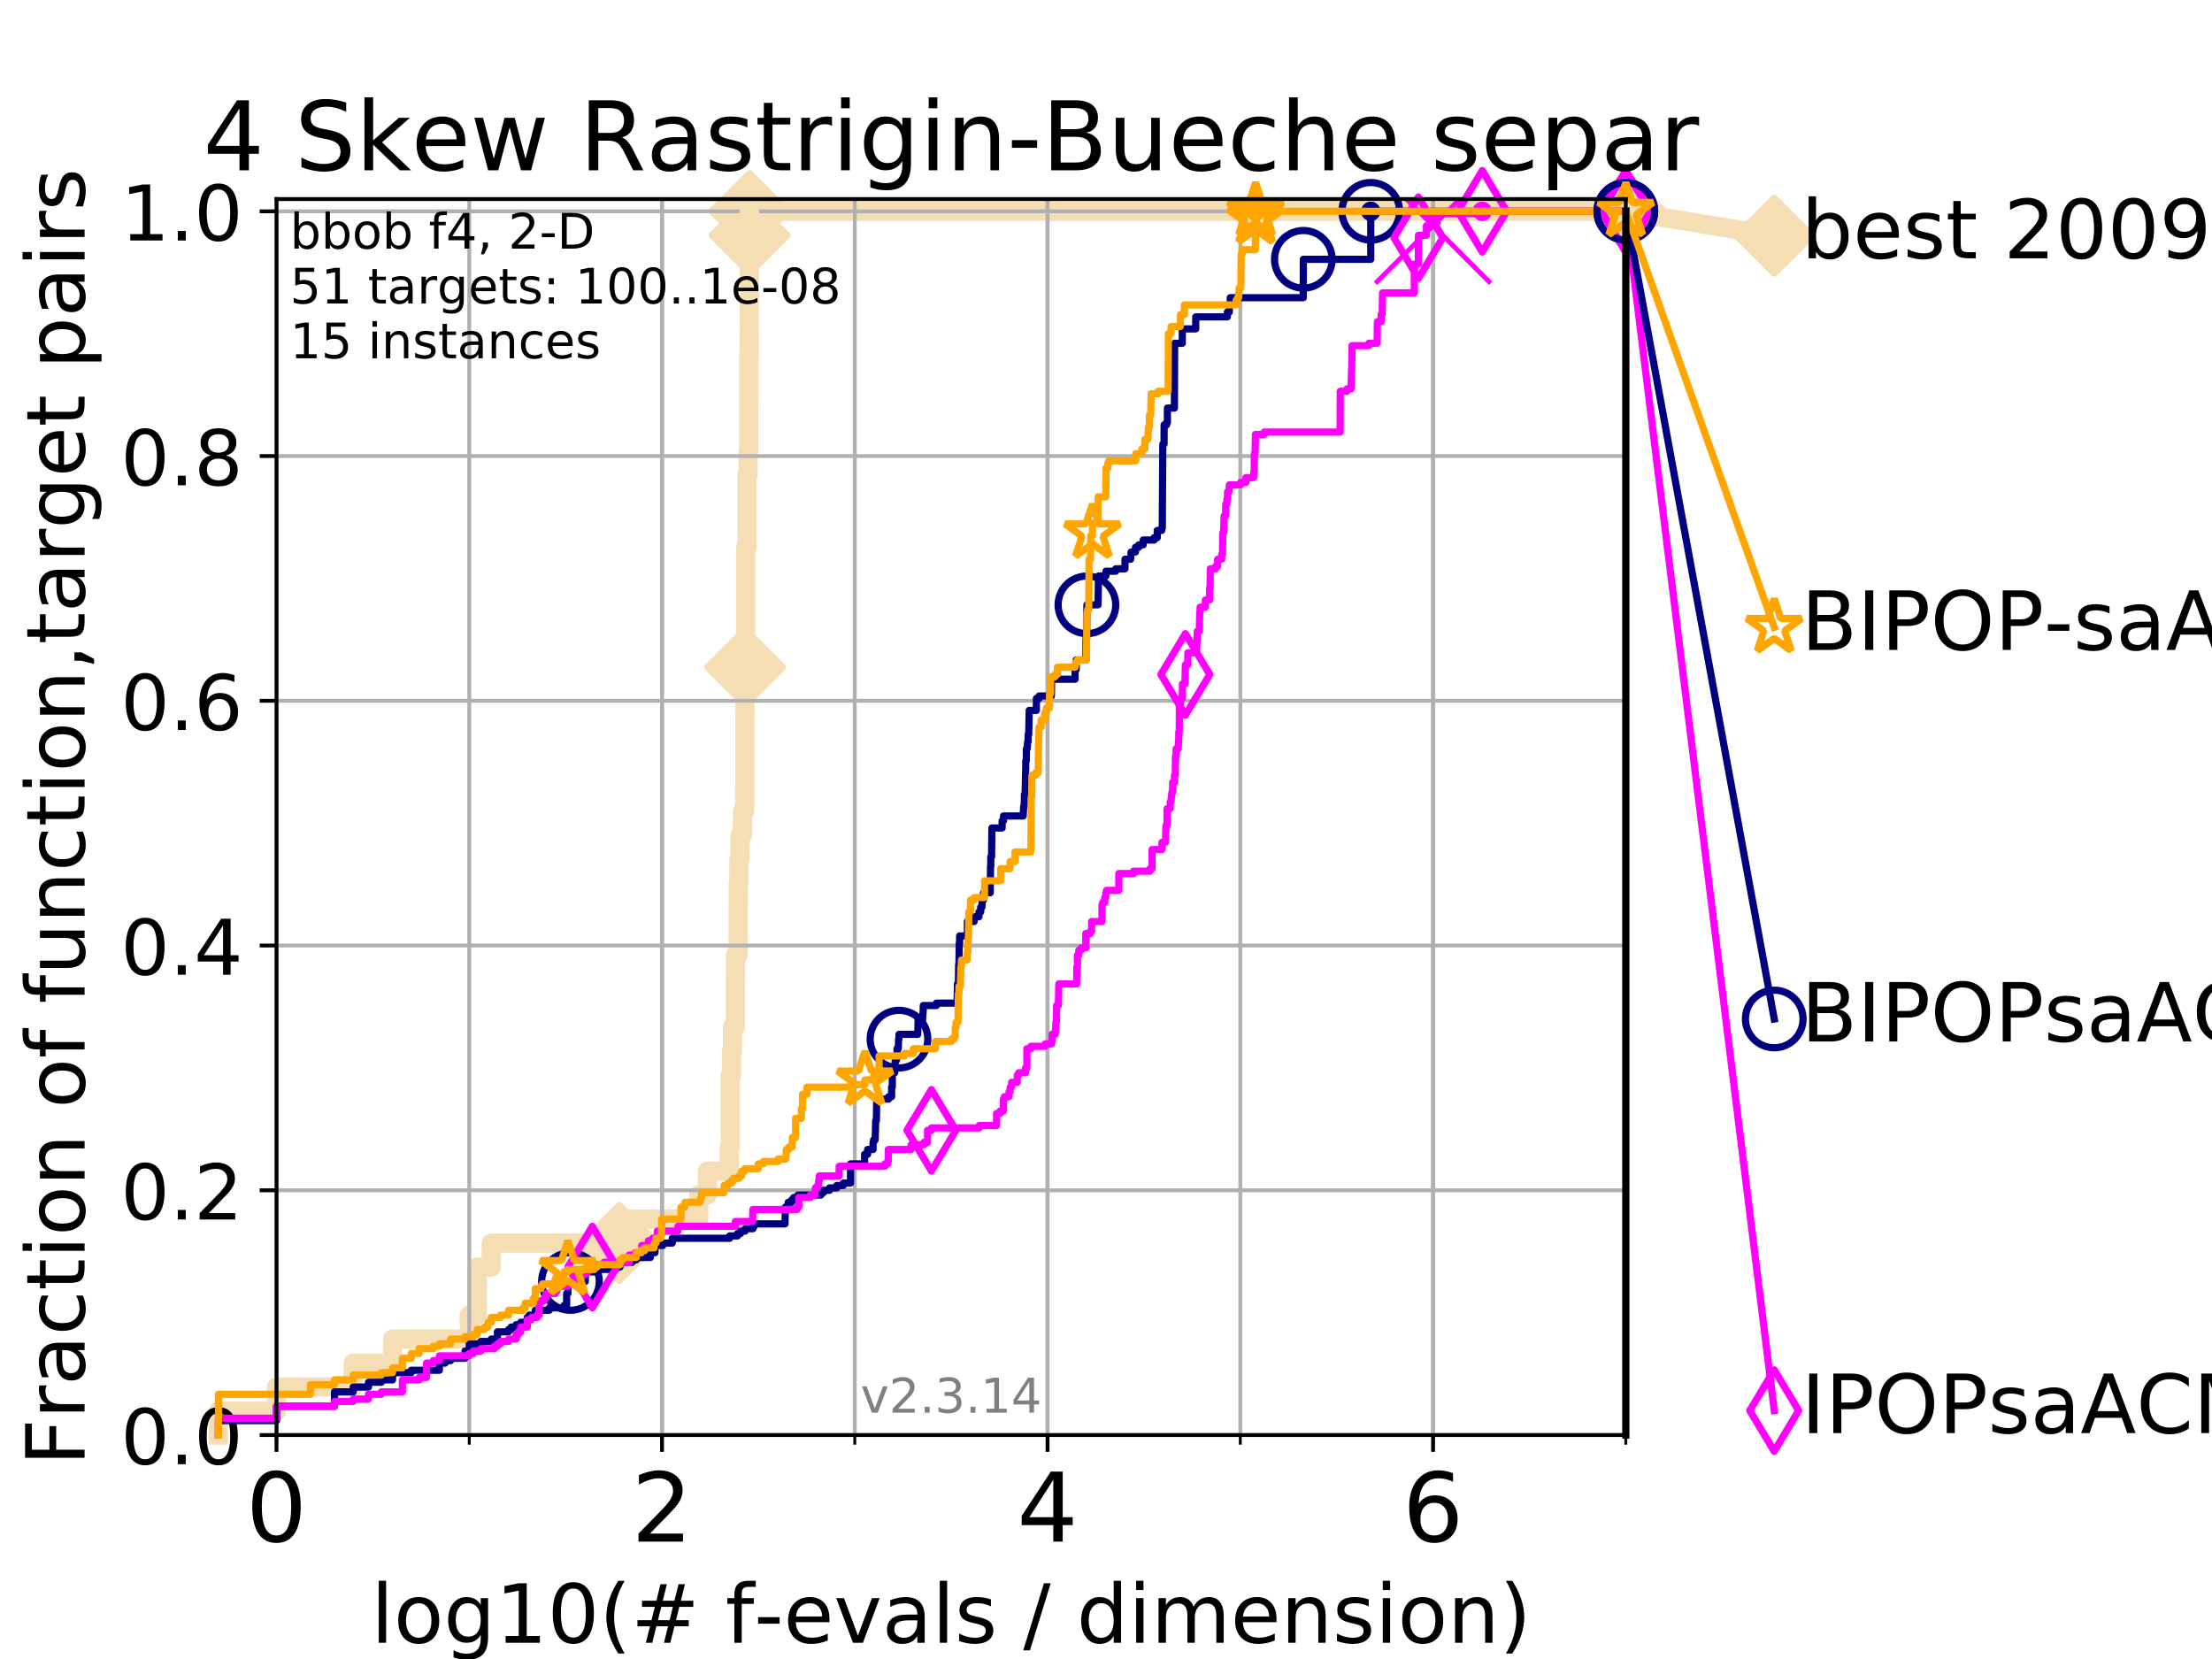 <?xml version="1.0" encoding="utf-8" standalone="no"?>
<!DOCTYPE svg PUBLIC "-//W3C//DTD SVG 1.1//EN"
  "http://www.w3.org/Graphics/SVG/1.1/DTD/svg11.dtd">
<!-- Created with matplotlib (https://matplotlib.org/) -->
<svg height="345.6pt" version="1.1" viewBox="0 0 460.8 345.6" width="460.8pt" xmlns="http://www.w3.org/2000/svg" xmlns:xlink="http://www.w3.org/1999/xlink">
 <defs>
  <style type="text/css">
*{stroke-linecap:butt;stroke-linejoin:round;}
  </style>
 </defs>
 <g id="figure_1">
  <g id="patch_1">
   <path d="M 0 345.6 
L 460.8 345.6 
L 460.8 0 
L 0 0 
z
" style="fill:#ffffff;"/>
  </g>
  <g id="axes_1">
   <g id="patch_2">
    <path d="M 57.6 298.944 
L 338.688 298.944 
L 338.688 41.472 
L 57.6 41.472 
z
" style="fill:#ffffff;"/>
   </g>
   <g id="line2d_1">
    <path d="M 45.512 298.944 
L 45.512 293.946 
L 57.6 293.946 
L 57.6 288.947 
L 73.579 288.947 
L 73.579 283.949 
L 81.776 283.949 
L 81.776 278.95 
L 97.755 278.95 
L 97.755 273.952 
L 99.418 273.952 
L 99.418 263.955 
L 102.331 263.955 
L 102.331 258.956 
L 129.002 258.956 
L 129.002 253.958 
L 145.554 253.958 
L 145.554 248.959 
L 147.369 248.959 
L 147.369 243.961 
L 151.936 243.961 
L 151.936 238.962 
L 152.13 238.962 
L 152.13 223.967 
L 152.398 223.967 
L 152.398 218.968 
L 152.587 218.968 
L 152.587 213.97 
L 153.178 213.97 
L 153.178 203.973 
L 153.215 203.973 
L 153.215 198.974 
L 153.75 198.974 
L 153.75 188.977 
L 153.785 188.977 
L 153.785 183.979 
L 153.925 183.979 
L 153.925 178.98 
L 154.167 178.98 
L 154.167 173.982 
L 154.675 173.982 
L 154.675 168.983 
L 155.135 168.983 
L 155.135 163.985 
L 155.168 163.985 
L 155.168 148.989 
L 155.2 148.989 
L 155.2 143.991 
L 155.232 143.991 
L 155.232 138.992 
L 155.329 138.992 
L 155.329 123.997 
L 155.361 123.997 
L 155.361 114 
L 155.616 114 
L 155.616 99.005 
L 155.836 99.005 
L 155.836 94.006 
L 155.96 94.006 
L 155.96 84.009 
L 155.991 84.009 
L 155.991 74.012 
L 156.053 74.012 
L 156.053 69.014 
L 156.083 69.014 
L 156.083 64.015 
L 156.114 64.015 
L 156.114 49.02 
L 156.145 49.02 
L 156.145 44.021 
L 338.688 44.021 
" style="fill:none;stroke:#f5deb3;stroke-linecap:square;stroke-width:4;"/>
   </g>
   <g id="line2d_2">
    <defs>
     <path d="M -0 7.778 
L 7.778 0 
L 0 -7.778 
L -7.778 -0 
z
" id="mbda5acdcae" style="stroke:#f5deb3;stroke-linejoin:miter;stroke-width:1.5;"/>
    </defs>
    <g>
     <use style="fill:#f5deb3;stroke:#f5deb3;stroke-linejoin:miter;stroke-width:1.5;" x="129.002" xlink:href="#mbda5acdcae" y="258.956"/>
     <use style="fill:#f5deb3;stroke:#f5deb3;stroke-linejoin:miter;stroke-width:1.5;" x="155.232" xlink:href="#mbda5acdcae" y="138.992"/>
     <use style="fill:#f5deb3;stroke:#f5deb3;stroke-linejoin:miter;stroke-width:1.5;" x="156.145" xlink:href="#mbda5acdcae" y="49.02"/>
     <use style="fill:#f5deb3;stroke:#f5deb3;stroke-linejoin:miter;stroke-width:1.5;" x="156.145" xlink:href="#mbda5acdcae" y="44.021"/>
     <use style="fill:#f5deb3;stroke:#f5deb3;stroke-linejoin:miter;stroke-width:1.5;" x="156.145" xlink:href="#mbda5acdcae" y="44.021"/>
     <use style="fill:#f5deb3;stroke:#f5deb3;stroke-linejoin:miter;stroke-width:1.5;" x="338.688" xlink:href="#mbda5acdcae" y="44.021"/>
    </g>
   </g>
   <g id="line2d_3">
    <path style="fill:none;stroke:#f5deb3;stroke-linecap:square;stroke-width:4;"/>
    <g/>
   </g>
   <g id="line2d_4">
    <path d="M 338.688 44.021 
L 369.608 49.12 
" style="fill:none;stroke:#f5deb3;stroke-linecap:square;stroke-width:4;"/>
    <g>
     <use style="fill:#f5deb3;stroke:#f5deb3;stroke-linejoin:miter;stroke-width:1.5;" x="338.688" xlink:href="#mbda5acdcae" y="44.021"/>
     <use style="fill:#f5deb3;stroke:#f5deb3;stroke-linejoin:miter;stroke-width:1.5;" x="369.608" xlink:href="#mbda5acdcae" y="49.12"/>
    </g>
   </g>
   <g id="matplotlib.axis_1">
    <g id="xtick_1">
     <g id="line2d_5">
      <path clip-path="url(#pfdf6ccc2e6)" d="M 57.6 298.944 
L 57.6 41.472 
" style="fill:none;stroke:#b0b0b0;stroke-linecap:square;stroke-width:0.8;"/>
     </g>
     <g id="line2d_6">
      <defs>
       <path d="M 0 0 
L 0 3.5 
" id="m4fd024f7d0" style="stroke:#000000;stroke-width:0.8;"/>
      </defs>
      <g>
       <use style="stroke:#000000;stroke-width:0.8;" x="57.6" xlink:href="#m4fd024f7d0" y="298.944"/>
      </g>
     </g>
     <g id="text_1">
      <!-- 0 -->
      <defs>
       <path d="M 31.781 66.406 
Q 24.172 66.406 20.328 58.906 
Q 16.5 51.422 16.5 36.375 
Q 16.5 21.391 20.328 13.891 
Q 24.172 6.391 31.781 6.391 
Q 39.453 6.391 43.281 13.891 
Q 47.125 21.391 47.125 36.375 
Q 47.125 51.422 43.281 58.906 
Q 39.453 66.406 31.781 66.406 
z
M 31.781 74.219 
Q 44.047 74.219 50.516 64.516 
Q 56.984 54.828 56.984 36.375 
Q 56.984 17.969 50.516 8.266 
Q 44.047 -1.422 31.781 -1.422 
Q 19.531 -1.422 13.062 8.266 
Q 6.594 17.969 6.594 36.375 
Q 6.594 54.828 13.062 64.516 
Q 19.531 74.219 31.781 74.219 
z
" id="DejaVuSans-48"/>
      </defs>
      <g transform="translate(51.237 321.141)scale(0.2 -0.2)">
       <use xlink:href="#DejaVuSans-48"/>
      </g>
     </g>
    </g>
    <g id="xtick_2">
     <g id="line2d_7">
      <path clip-path="url(#pfdf6ccc2e6)" d="M 137.911 298.944 
L 137.911 41.472 
" style="fill:none;stroke:#b0b0b0;stroke-linecap:square;stroke-width:0.8;"/>
     </g>
     <g id="line2d_8">
      <g>
       <use style="stroke:#000000;stroke-width:0.8;" x="137.911" xlink:href="#m4fd024f7d0" y="298.944"/>
      </g>
     </g>
     <g id="text_2">
      <!-- 2 -->
      <defs>
       <path d="M 19.188 8.297 
L 53.609 8.297 
L 53.609 0 
L 7.328 0 
L 7.328 8.297 
Q 12.938 14.109 22.625 23.891 
Q 32.328 33.688 34.812 36.531 
Q 39.547 41.844 41.422 45.531 
Q 43.312 49.219 43.312 52.781 
Q 43.312 58.594 39.234 62.25 
Q 35.156 65.922 28.609 65.922 
Q 23.969 65.922 18.812 64.312 
Q 13.672 62.703 7.812 59.422 
L 7.812 69.391 
Q 13.766 71.781 18.938 73 
Q 24.125 74.219 28.422 74.219 
Q 39.75 74.219 46.484 68.547 
Q 53.219 62.891 53.219 53.422 
Q 53.219 48.922 51.531 44.891 
Q 49.859 40.875 45.406 35.406 
Q 44.188 33.984 37.641 27.219 
Q 31.109 20.453 19.188 8.297 
z
" id="DejaVuSans-50"/>
      </defs>
      <g transform="translate(131.548 321.141)scale(0.2 -0.2)">
       <use xlink:href="#DejaVuSans-50"/>
      </g>
     </g>
    </g>
    <g id="xtick_3">
     <g id="line2d_9">
      <path clip-path="url(#pfdf6ccc2e6)" d="M 218.222 298.944 
L 218.222 41.472 
" style="fill:none;stroke:#b0b0b0;stroke-linecap:square;stroke-width:0.8;"/>
     </g>
     <g id="line2d_10">
      <g>
       <use style="stroke:#000000;stroke-width:0.8;" x="218.222" xlink:href="#m4fd024f7d0" y="298.944"/>
      </g>
     </g>
     <g id="text_3">
      <!-- 4 -->
      <defs>
       <path d="M 37.797 64.312 
L 12.891 25.391 
L 37.797 25.391 
z
M 35.203 72.906 
L 47.609 72.906 
L 47.609 25.391 
L 58.016 25.391 
L 58.016 17.188 
L 47.609 17.188 
L 47.609 0 
L 37.797 0 
L 37.797 17.188 
L 4.891 17.188 
L 4.891 26.703 
z
" id="DejaVuSans-52"/>
      </defs>
      <g transform="translate(211.859 321.141)scale(0.2 -0.2)">
       <use xlink:href="#DejaVuSans-52"/>
      </g>
     </g>
    </g>
    <g id="xtick_4">
     <g id="line2d_11">
      <path clip-path="url(#pfdf6ccc2e6)" d="M 298.533 298.944 
L 298.533 41.472 
" style="fill:none;stroke:#b0b0b0;stroke-linecap:square;stroke-width:0.8;"/>
     </g>
     <g id="line2d_12">
      <g>
       <use style="stroke:#000000;stroke-width:0.8;" x="298.533" xlink:href="#m4fd024f7d0" y="298.944"/>
      </g>
     </g>
     <g id="text_4">
      <!-- 6 -->
      <defs>
       <path d="M 33.016 40.375 
Q 26.375 40.375 22.484 35.828 
Q 18.609 31.297 18.609 23.391 
Q 18.609 15.531 22.484 10.953 
Q 26.375 6.391 33.016 6.391 
Q 39.656 6.391 43.531 10.953 
Q 47.406 15.531 47.406 23.391 
Q 47.406 31.297 43.531 35.828 
Q 39.656 40.375 33.016 40.375 
z
M 52.594 71.297 
L 52.594 62.312 
Q 48.875 64.062 45.094 64.984 
Q 41.312 65.922 37.594 65.922 
Q 27.828 65.922 22.672 59.328 
Q 17.531 52.734 16.797 39.406 
Q 19.672 43.656 24.016 45.922 
Q 28.375 48.188 33.594 48.188 
Q 44.578 48.188 50.953 41.516 
Q 57.328 34.859 57.328 23.391 
Q 57.328 12.156 50.688 5.359 
Q 44.047 -1.422 33.016 -1.422 
Q 20.359 -1.422 13.672 8.266 
Q 6.984 17.969 6.984 36.375 
Q 6.984 53.656 15.188 63.938 
Q 23.391 74.219 37.203 74.219 
Q 40.922 74.219 44.703 73.484 
Q 48.484 72.75 52.594 71.297 
z
" id="DejaVuSans-54"/>
      </defs>
      <g transform="translate(292.17 321.141)scale(0.2 -0.2)">
       <use xlink:href="#DejaVuSans-54"/>
      </g>
     </g>
    </g>
    <g id="xtick_5">
     <g id="line2d_13">
      <path clip-path="url(#pfdf6ccc2e6)" d="M 57.6 298.944 
L 57.6 41.472 
" style="fill:none;stroke:#b0b0b0;stroke-linecap:square;stroke-width:0.8;"/>
     </g>
     <g id="line2d_14">
      <defs>
       <path d="M 0 0 
L 0 2 
" id="mbdcf165ea0" style="stroke:#000000;stroke-width:0.6;"/>
      </defs>
      <g>
       <use style="stroke:#000000;stroke-width:0.6;" x="57.6" xlink:href="#mbdcf165ea0" y="298.944"/>
      </g>
     </g>
    </g>
    <g id="xtick_6">
     <g id="line2d_15">
      <path clip-path="url(#pfdf6ccc2e6)" d="M 97.755 298.944 
L 97.755 41.472 
" style="fill:none;stroke:#b0b0b0;stroke-linecap:square;stroke-width:0.8;"/>
     </g>
     <g id="line2d_16">
      <g>
       <use style="stroke:#000000;stroke-width:0.6;" x="97.755" xlink:href="#mbdcf165ea0" y="298.944"/>
      </g>
     </g>
    </g>
    <g id="xtick_7">
     <g id="line2d_17">
      <path clip-path="url(#pfdf6ccc2e6)" d="M 137.911 298.944 
L 137.911 41.472 
" style="fill:none;stroke:#b0b0b0;stroke-linecap:square;stroke-width:0.8;"/>
     </g>
     <g id="line2d_18">
      <g>
       <use style="stroke:#000000;stroke-width:0.6;" x="137.911" xlink:href="#mbdcf165ea0" y="298.944"/>
      </g>
     </g>
    </g>
    <g id="xtick_8">
     <g id="line2d_19">
      <path clip-path="url(#pfdf6ccc2e6)" d="M 178.066 298.944 
L 178.066 41.472 
" style="fill:none;stroke:#b0b0b0;stroke-linecap:square;stroke-width:0.8;"/>
     </g>
     <g id="line2d_20">
      <g>
       <use style="stroke:#000000;stroke-width:0.6;" x="178.066" xlink:href="#mbdcf165ea0" y="298.944"/>
      </g>
     </g>
    </g>
    <g id="xtick_9">
     <g id="line2d_21">
      <path clip-path="url(#pfdf6ccc2e6)" d="M 218.222 298.944 
L 218.222 41.472 
" style="fill:none;stroke:#b0b0b0;stroke-linecap:square;stroke-width:0.8;"/>
     </g>
     <g id="line2d_22">
      <g>
       <use style="stroke:#000000;stroke-width:0.6;" x="218.222" xlink:href="#mbdcf165ea0" y="298.944"/>
      </g>
     </g>
    </g>
    <g id="xtick_10">
     <g id="line2d_23">
      <path clip-path="url(#pfdf6ccc2e6)" d="M 258.377 298.944 
L 258.377 41.472 
" style="fill:none;stroke:#b0b0b0;stroke-linecap:square;stroke-width:0.8;"/>
     </g>
     <g id="line2d_24">
      <g>
       <use style="stroke:#000000;stroke-width:0.6;" x="258.377" xlink:href="#mbdcf165ea0" y="298.944"/>
      </g>
     </g>
    </g>
    <g id="xtick_11">
     <g id="line2d_25">
      <path clip-path="url(#pfdf6ccc2e6)" d="M 298.533 298.944 
L 298.533 41.472 
" style="fill:none;stroke:#b0b0b0;stroke-linecap:square;stroke-width:0.8;"/>
     </g>
     <g id="line2d_26">
      <g>
       <use style="stroke:#000000;stroke-width:0.6;" x="298.533" xlink:href="#mbdcf165ea0" y="298.944"/>
      </g>
     </g>
    </g>
    <g id="xtick_12">
     <g id="line2d_27">
      <path clip-path="url(#pfdf6ccc2e6)" d="M 338.688 298.944 
L 338.688 41.472 
" style="fill:none;stroke:#b0b0b0;stroke-linecap:square;stroke-width:0.8;"/>
     </g>
     <g id="line2d_28">
      <g>
       <use style="stroke:#000000;stroke-width:0.6;" x="338.688" xlink:href="#mbdcf165ea0" y="298.944"/>
      </g>
     </g>
    </g>
    <g id="text_5">
     <!-- log10(# f-evals / dimension) -->
     <defs>
      <path d="M 9.422 75.984 
L 18.406 75.984 
L 18.406 0 
L 9.422 0 
z
" id="DejaVuSans-108"/>
      <path d="M 30.609 48.391 
Q 23.391 48.391 19.188 42.75 
Q 14.984 37.109 14.984 27.297 
Q 14.984 17.484 19.156 11.844 
Q 23.344 6.203 30.609 6.203 
Q 37.797 6.203 41.984 11.859 
Q 46.188 17.531 46.188 27.297 
Q 46.188 37.016 41.984 42.703 
Q 37.797 48.391 30.609 48.391 
z
M 30.609 56 
Q 42.328 56 49.016 48.375 
Q 55.719 40.766 55.719 27.297 
Q 55.719 13.875 49.016 6.219 
Q 42.328 -1.422 30.609 -1.422 
Q 18.844 -1.422 12.172 6.219 
Q 5.516 13.875 5.516 27.297 
Q 5.516 40.766 12.172 48.375 
Q 18.844 56 30.609 56 
z
" id="DejaVuSans-111"/>
      <path d="M 45.406 27.984 
Q 45.406 37.75 41.375 43.109 
Q 37.359 48.484 30.078 48.484 
Q 22.859 48.484 18.828 43.109 
Q 14.797 37.75 14.797 27.984 
Q 14.797 18.266 18.828 12.891 
Q 22.859 7.516 30.078 7.516 
Q 37.359 7.516 41.375 12.891 
Q 45.406 18.266 45.406 27.984 
z
M 54.391 6.781 
Q 54.391 -7.172 48.188 -13.984 
Q 42 -20.797 29.203 -20.797 
Q 24.469 -20.797 20.266 -20.094 
Q 16.062 -19.391 12.109 -17.922 
L 12.109 -9.188 
Q 16.062 -11.328 19.922 -12.344 
Q 23.781 -13.375 27.781 -13.375 
Q 36.625 -13.375 41.016 -8.766 
Q 45.406 -4.156 45.406 5.172 
L 45.406 9.625 
Q 42.625 4.781 38.281 2.391 
Q 33.938 0 27.875 0 
Q 17.828 0 11.672 7.656 
Q 5.516 15.328 5.516 27.984 
Q 5.516 40.672 11.672 48.328 
Q 17.828 56 27.875 56 
Q 33.938 56 38.281 53.609 
Q 42.625 51.219 45.406 46.391 
L 45.406 54.688 
L 54.391 54.688 
z
" id="DejaVuSans-103"/>
      <path d="M 12.406 8.297 
L 28.516 8.297 
L 28.516 63.922 
L 10.984 60.406 
L 10.984 69.391 
L 28.422 72.906 
L 38.281 72.906 
L 38.281 8.297 
L 54.391 8.297 
L 54.391 0 
L 12.406 0 
z
" id="DejaVuSans-49"/>
      <path d="M 31 75.875 
Q 24.469 64.656 21.281 53.656 
Q 18.109 42.672 18.109 31.391 
Q 18.109 20.125 21.312 9.062 
Q 24.516 -2 31 -13.188 
L 23.188 -13.188 
Q 15.875 -1.703 12.234 9.375 
Q 8.594 20.453 8.594 31.391 
Q 8.594 42.281 12.203 53.312 
Q 15.828 64.359 23.188 75.875 
z
" id="DejaVuSans-40"/>
      <path d="M 51.125 44 
L 36.922 44 
L 32.812 27.688 
L 47.125 27.688 
z
M 43.797 71.781 
L 38.719 51.516 
L 52.984 51.516 
L 58.109 71.781 
L 65.922 71.781 
L 60.891 51.516 
L 76.125 51.516 
L 76.125 44 
L 58.984 44 
L 54.984 27.688 
L 70.516 27.688 
L 70.516 20.219 
L 53.078 20.219 
L 48 0 
L 40.188 0 
L 45.219 20.219 
L 30.906 20.219 
L 25.875 0 
L 18.016 0 
L 23.094 20.219 
L 7.719 20.219 
L 7.719 27.688 
L 24.906 27.688 
L 29 44 
L 13.281 44 
L 13.281 51.516 
L 30.906 51.516 
L 35.891 71.781 
z
" id="DejaVuSans-35"/>
      <path id="DejaVuSans-32"/>
      <path d="M 37.109 75.984 
L 37.109 68.5 
L 28.516 68.5 
Q 23.688 68.5 21.797 66.547 
Q 19.922 64.594 19.922 59.516 
L 19.922 54.688 
L 34.719 54.688 
L 34.719 47.703 
L 19.922 47.703 
L 19.922 0 
L 10.891 0 
L 10.891 47.703 
L 2.297 47.703 
L 2.297 54.688 
L 10.891 54.688 
L 10.891 58.5 
Q 10.891 67.625 15.141 71.797 
Q 19.391 75.984 28.609 75.984 
z
" id="DejaVuSans-102"/>
      <path d="M 4.891 31.391 
L 31.203 31.391 
L 31.203 23.391 
L 4.891 23.391 
z
" id="DejaVuSans-45"/>
      <path d="M 56.203 29.594 
L 56.203 25.203 
L 14.891 25.203 
Q 15.484 15.922 20.484 11.062 
Q 25.484 6.203 34.422 6.203 
Q 39.594 6.203 44.453 7.469 
Q 49.312 8.734 54.109 11.281 
L 54.109 2.781 
Q 49.266 0.734 44.188 -0.344 
Q 39.109 -1.422 33.891 -1.422 
Q 20.797 -1.422 13.156 6.188 
Q 5.516 13.812 5.516 26.812 
Q 5.516 40.234 12.766 48.109 
Q 20.016 56 32.328 56 
Q 43.359 56 49.781 48.891 
Q 56.203 41.797 56.203 29.594 
z
M 47.219 32.234 
Q 47.125 39.594 43.094 43.984 
Q 39.062 48.391 32.422 48.391 
Q 24.906 48.391 20.391 44.141 
Q 15.875 39.891 15.188 32.172 
z
" id="DejaVuSans-101"/>
      <path d="M 2.984 54.688 
L 12.5 54.688 
L 29.594 8.797 
L 46.688 54.688 
L 56.203 54.688 
L 35.688 0 
L 23.484 0 
z
" id="DejaVuSans-118"/>
      <path d="M 34.281 27.484 
Q 23.391 27.484 19.188 25 
Q 14.984 22.516 14.984 16.5 
Q 14.984 11.719 18.141 8.906 
Q 21.297 6.109 26.703 6.109 
Q 34.188 6.109 38.703 11.406 
Q 43.219 16.703 43.219 25.484 
L 43.219 27.484 
z
M 52.203 31.203 
L 52.203 0 
L 43.219 0 
L 43.219 8.297 
Q 40.141 3.328 35.547 0.953 
Q 30.953 -1.422 24.312 -1.422 
Q 15.922 -1.422 10.953 3.297 
Q 6 8.016 6 15.922 
Q 6 25.141 12.172 29.828 
Q 18.359 34.516 30.609 34.516 
L 43.219 34.516 
L 43.219 35.406 
Q 43.219 41.609 39.141 45 
Q 35.062 48.391 27.688 48.391 
Q 23 48.391 18.547 47.266 
Q 14.109 46.141 10.016 43.891 
L 10.016 52.203 
Q 14.938 54.109 19.578 55.047 
Q 24.219 56 28.609 56 
Q 40.484 56 46.344 49.844 
Q 52.203 43.703 52.203 31.203 
z
" id="DejaVuSans-97"/>
      <path d="M 44.281 53.078 
L 44.281 44.578 
Q 40.484 46.531 36.375 47.5 
Q 32.281 48.484 27.875 48.484 
Q 21.188 48.484 17.844 46.438 
Q 14.5 44.391 14.5 40.281 
Q 14.5 37.156 16.891 35.375 
Q 19.281 33.594 26.516 31.984 
L 29.594 31.297 
Q 39.156 29.25 43.188 25.516 
Q 47.219 21.781 47.219 15.094 
Q 47.219 7.469 41.188 3.016 
Q 35.156 -1.422 24.609 -1.422 
Q 20.219 -1.422 15.453 -0.562 
Q 10.688 0.297 5.422 2 
L 5.422 11.281 
Q 10.406 8.688 15.234 7.391 
Q 20.062 6.109 24.812 6.109 
Q 31.156 6.109 34.562 8.281 
Q 37.984 10.453 37.984 14.406 
Q 37.984 18.062 35.516 20.016 
Q 33.062 21.969 24.703 23.781 
L 21.578 24.516 
Q 13.234 26.266 9.516 29.906 
Q 5.812 33.547 5.812 39.891 
Q 5.812 47.609 11.281 51.797 
Q 16.75 56 26.812 56 
Q 31.781 56 36.172 55.266 
Q 40.578 54.547 44.281 53.078 
z
" id="DejaVuSans-115"/>
      <path d="M 25.391 72.906 
L 33.688 72.906 
L 8.297 -9.281 
L 0 -9.281 
z
" id="DejaVuSans-47"/>
      <path d="M 45.406 46.391 
L 45.406 75.984 
L 54.391 75.984 
L 54.391 0 
L 45.406 0 
L 45.406 8.203 
Q 42.578 3.328 38.25 0.953 
Q 33.938 -1.422 27.875 -1.422 
Q 17.969 -1.422 11.734 6.484 
Q 5.516 14.406 5.516 27.297 
Q 5.516 40.188 11.734 48.094 
Q 17.969 56 27.875 56 
Q 33.938 56 38.25 53.625 
Q 42.578 51.266 45.406 46.391 
z
M 14.797 27.297 
Q 14.797 17.391 18.875 11.75 
Q 22.953 6.109 30.078 6.109 
Q 37.203 6.109 41.297 11.75 
Q 45.406 17.391 45.406 27.297 
Q 45.406 37.203 41.297 42.844 
Q 37.203 48.484 30.078 48.484 
Q 22.953 48.484 18.875 42.844 
Q 14.797 37.203 14.797 27.297 
z
" id="DejaVuSans-100"/>
      <path d="M 9.422 54.688 
L 18.406 54.688 
L 18.406 0 
L 9.422 0 
z
M 9.422 75.984 
L 18.406 75.984 
L 18.406 64.594 
L 9.422 64.594 
z
" id="DejaVuSans-105"/>
      <path d="M 52 44.188 
Q 55.375 50.25 60.062 53.125 
Q 64.75 56 71.094 56 
Q 79.641 56 84.281 50.016 
Q 88.922 44.047 88.922 33.016 
L 88.922 0 
L 79.891 0 
L 79.891 32.719 
Q 79.891 40.578 77.094 44.375 
Q 74.312 48.188 68.609 48.188 
Q 61.625 48.188 57.562 43.547 
Q 53.516 38.922 53.516 30.906 
L 53.516 0 
L 44.484 0 
L 44.484 32.719 
Q 44.484 40.625 41.703 44.406 
Q 38.922 48.188 33.109 48.188 
Q 26.219 48.188 22.156 43.531 
Q 18.109 38.875 18.109 30.906 
L 18.109 0 
L 9.078 0 
L 9.078 54.688 
L 18.109 54.688 
L 18.109 46.188 
Q 21.188 51.219 25.484 53.609 
Q 29.781 56 35.688 56 
Q 41.656 56 45.828 52.969 
Q 50 49.953 52 44.188 
z
" id="DejaVuSans-109"/>
      <path d="M 54.891 33.016 
L 54.891 0 
L 45.906 0 
L 45.906 32.719 
Q 45.906 40.484 42.875 44.328 
Q 39.844 48.188 33.797 48.188 
Q 26.516 48.188 22.312 43.547 
Q 18.109 38.922 18.109 30.906 
L 18.109 0 
L 9.078 0 
L 9.078 54.688 
L 18.109 54.688 
L 18.109 46.188 
Q 21.344 51.125 25.703 53.562 
Q 30.078 56 35.797 56 
Q 45.219 56 50.047 50.172 
Q 54.891 44.344 54.891 33.016 
z
" id="DejaVuSans-110"/>
      <path d="M 8.016 75.875 
L 15.828 75.875 
Q 23.141 64.359 26.781 53.312 
Q 30.422 42.281 30.422 31.391 
Q 30.422 20.453 26.781 9.375 
Q 23.141 -1.703 15.828 -13.188 
L 8.016 -13.188 
Q 14.5 -2 17.703 9.062 
Q 20.906 20.125 20.906 31.391 
Q 20.906 42.672 17.703 53.656 
Q 14.5 64.656 8.016 75.875 
z
" id="DejaVuSans-41"/>
     </defs>
     <g transform="translate(77.303 342.218)scale(0.17 -0.17)">
      <use xlink:href="#DejaVuSans-108"/>
      <use x="27.783" xlink:href="#DejaVuSans-111"/>
      <use x="88.965" xlink:href="#DejaVuSans-103"/>
      <use x="152.441" xlink:href="#DejaVuSans-49"/>
      <use x="216.064" xlink:href="#DejaVuSans-48"/>
      <use x="279.688" xlink:href="#DejaVuSans-40"/>
      <use x="318.701" xlink:href="#DejaVuSans-35"/>
      <use x="402.49" xlink:href="#DejaVuSans-32"/>
      <use x="434.277" xlink:href="#DejaVuSans-102"/>
      <use x="469.404" xlink:href="#DejaVuSans-45"/>
      <use x="505.488" xlink:href="#DejaVuSans-101"/>
      <use x="567.012" xlink:href="#DejaVuSans-118"/>
      <use x="626.191" xlink:href="#DejaVuSans-97"/>
      <use x="687.471" xlink:href="#DejaVuSans-108"/>
      <use x="715.254" xlink:href="#DejaVuSans-115"/>
      <use x="767.354" xlink:href="#DejaVuSans-32"/>
      <use x="799.141" xlink:href="#DejaVuSans-47"/>
      <use x="832.832" xlink:href="#DejaVuSans-32"/>
      <use x="864.619" xlink:href="#DejaVuSans-100"/>
      <use x="928.096" xlink:href="#DejaVuSans-105"/>
      <use x="955.879" xlink:href="#DejaVuSans-109"/>
      <use x="1053.291" xlink:href="#DejaVuSans-101"/>
      <use x="1114.814" xlink:href="#DejaVuSans-110"/>
      <use x="1178.193" xlink:href="#DejaVuSans-115"/>
      <use x="1230.293" xlink:href="#DejaVuSans-105"/>
      <use x="1258.076" xlink:href="#DejaVuSans-111"/>
      <use x="1319.258" xlink:href="#DejaVuSans-110"/>
      <use x="1382.637" xlink:href="#DejaVuSans-41"/>
     </g>
    </g>
   </g>
   <g id="matplotlib.axis_2">
    <g id="ytick_1">
     <g id="line2d_29">
      <path clip-path="url(#pfdf6ccc2e6)" d="M 57.6 298.944 
L 338.688 298.944 
" style="fill:none;stroke:#b0b0b0;stroke-linecap:square;stroke-width:0.8;"/>
     </g>
     <g id="line2d_30">
      <defs>
       <path d="M 0 0 
L -3.5 0 
" id="m19582e3ac9" style="stroke:#000000;stroke-width:0.8;"/>
      </defs>
      <g>
       <use style="stroke:#000000;stroke-width:0.8;" x="57.6" xlink:href="#m19582e3ac9" y="298.944"/>
      </g>
     </g>
     <g id="text_6">
      <!-- 0.0 -->
      <defs>
       <path d="M 10.688 12.406 
L 21 12.406 
L 21 0 
L 10.688 0 
z
" id="DejaVuSans-46"/>
      </defs>
      <g transform="translate(25.155 305.023)scale(0.16 -0.16)">
       <use xlink:href="#DejaVuSans-48"/>
       <use x="63.623" xlink:href="#DejaVuSans-46"/>
       <use x="95.41" xlink:href="#DejaVuSans-48"/>
      </g>
     </g>
    </g>
    <g id="ytick_2">
     <g id="line2d_31">
      <path clip-path="url(#pfdf6ccc2e6)" d="M 57.6 247.959 
L 338.688 247.959 
" style="fill:none;stroke:#b0b0b0;stroke-linecap:square;stroke-width:0.8;"/>
     </g>
     <g id="line2d_32">
      <g>
       <use style="stroke:#000000;stroke-width:0.8;" x="57.6" xlink:href="#m19582e3ac9" y="247.959"/>
      </g>
     </g>
     <g id="text_7">
      <!-- 0.2 -->
      <g transform="translate(25.155 254.038)scale(0.16 -0.16)">
       <use xlink:href="#DejaVuSans-48"/>
       <use x="63.623" xlink:href="#DejaVuSans-46"/>
       <use x="95.41" xlink:href="#DejaVuSans-50"/>
      </g>
     </g>
    </g>
    <g id="ytick_3">
     <g id="line2d_33">
      <path clip-path="url(#pfdf6ccc2e6)" d="M 57.6 196.975 
L 338.688 196.975 
" style="fill:none;stroke:#b0b0b0;stroke-linecap:square;stroke-width:0.8;"/>
     </g>
     <g id="line2d_34">
      <g>
       <use style="stroke:#000000;stroke-width:0.8;" x="57.6" xlink:href="#m19582e3ac9" y="196.975"/>
      </g>
     </g>
     <g id="text_8">
      <!-- 0.4 -->
      <g transform="translate(25.155 203.054)scale(0.16 -0.16)">
       <use xlink:href="#DejaVuSans-48"/>
       <use x="63.623" xlink:href="#DejaVuSans-46"/>
       <use x="95.41" xlink:href="#DejaVuSans-52"/>
      </g>
     </g>
    </g>
    <g id="ytick_4">
     <g id="line2d_35">
      <path clip-path="url(#pfdf6ccc2e6)" d="M 57.6 145.99 
L 338.688 145.99 
" style="fill:none;stroke:#b0b0b0;stroke-linecap:square;stroke-width:0.8;"/>
     </g>
     <g id="line2d_36">
      <g>
       <use style="stroke:#000000;stroke-width:0.8;" x="57.6" xlink:href="#m19582e3ac9" y="145.99"/>
      </g>
     </g>
     <g id="text_9">
      <!-- 0.6 -->
      <g transform="translate(25.155 152.069)scale(0.16 -0.16)">
       <use xlink:href="#DejaVuSans-48"/>
       <use x="63.623" xlink:href="#DejaVuSans-46"/>
       <use x="95.41" xlink:href="#DejaVuSans-54"/>
      </g>
     </g>
    </g>
    <g id="ytick_5">
     <g id="line2d_37">
      <path clip-path="url(#pfdf6ccc2e6)" d="M 57.6 95.006 
L 338.688 95.006 
" style="fill:none;stroke:#b0b0b0;stroke-linecap:square;stroke-width:0.8;"/>
     </g>
     <g id="line2d_38">
      <g>
       <use style="stroke:#000000;stroke-width:0.8;" x="57.6" xlink:href="#m19582e3ac9" y="95.006"/>
      </g>
     </g>
     <g id="text_10">
      <!-- 0.8 -->
      <defs>
       <path d="M 31.781 34.625 
Q 24.75 34.625 20.719 30.859 
Q 16.703 27.094 16.703 20.516 
Q 16.703 13.922 20.719 10.156 
Q 24.75 6.391 31.781 6.391 
Q 38.812 6.391 42.859 10.172 
Q 46.922 13.969 46.922 20.516 
Q 46.922 27.094 42.891 30.859 
Q 38.875 34.625 31.781 34.625 
z
M 21.922 38.812 
Q 15.578 40.375 12.031 44.719 
Q 8.5 49.078 8.5 55.328 
Q 8.5 64.062 14.719 69.141 
Q 20.953 74.219 31.781 74.219 
Q 42.672 74.219 48.875 69.141 
Q 55.078 64.062 55.078 55.328 
Q 55.078 49.078 51.531 44.719 
Q 48 40.375 41.703 38.812 
Q 48.828 37.156 52.797 32.312 
Q 56.781 27.484 56.781 20.516 
Q 56.781 9.906 50.312 4.234 
Q 43.844 -1.422 31.781 -1.422 
Q 19.734 -1.422 13.25 4.234 
Q 6.781 9.906 6.781 20.516 
Q 6.781 27.484 10.781 32.312 
Q 14.797 37.156 21.922 38.812 
z
M 18.312 54.391 
Q 18.312 48.734 21.844 45.562 
Q 25.391 42.391 31.781 42.391 
Q 38.141 42.391 41.719 45.562 
Q 45.312 48.734 45.312 54.391 
Q 45.312 60.062 41.719 63.234 
Q 38.141 66.406 31.781 66.406 
Q 25.391 66.406 21.844 63.234 
Q 18.312 60.062 18.312 54.391 
z
" id="DejaVuSans-56"/>
      </defs>
      <g transform="translate(25.155 101.085)scale(0.16 -0.16)">
       <use xlink:href="#DejaVuSans-48"/>
       <use x="63.623" xlink:href="#DejaVuSans-46"/>
       <use x="95.41" xlink:href="#DejaVuSans-56"/>
      </g>
     </g>
    </g>
    <g id="ytick_6">
     <g id="line2d_39">
      <path clip-path="url(#pfdf6ccc2e6)" d="M 57.6 44.021 
L 338.688 44.021 
" style="fill:none;stroke:#b0b0b0;stroke-linecap:square;stroke-width:0.8;"/>
     </g>
     <g id="line2d_40">
      <g>
       <use style="stroke:#000000;stroke-width:0.8;" x="57.6" xlink:href="#m19582e3ac9" y="44.021"/>
      </g>
     </g>
     <g id="text_11">
      <!-- 1.0 -->
      <g transform="translate(25.155 50.1)scale(0.16 -0.16)">
       <use xlink:href="#DejaVuSans-49"/>
       <use x="63.623" xlink:href="#DejaVuSans-46"/>
       <use x="95.41" xlink:href="#DejaVuSans-48"/>
      </g>
     </g>
    </g>
    <g id="text_12">
     <!-- Fraction of function,target pairs -->
     <defs>
      <path d="M 9.812 72.906 
L 51.703 72.906 
L 51.703 64.594 
L 19.672 64.594 
L 19.672 43.109 
L 48.578 43.109 
L 48.578 34.812 
L 19.672 34.812 
L 19.672 0 
L 9.812 0 
z
" id="DejaVuSans-70"/>
      <path d="M 41.109 46.297 
Q 39.594 47.172 37.812 47.578 
Q 36.031 48 33.891 48 
Q 26.266 48 22.188 43.047 
Q 18.109 38.094 18.109 28.812 
L 18.109 0 
L 9.078 0 
L 9.078 54.688 
L 18.109 54.688 
L 18.109 46.188 
Q 20.953 51.172 25.484 53.578 
Q 30.031 56 36.531 56 
Q 37.453 56 38.578 55.875 
Q 39.703 55.766 41.062 55.516 
z
" id="DejaVuSans-114"/>
      <path d="M 48.781 52.594 
L 48.781 44.188 
Q 44.969 46.297 41.141 47.344 
Q 37.312 48.391 33.406 48.391 
Q 24.656 48.391 19.812 42.844 
Q 14.984 37.312 14.984 27.297 
Q 14.984 17.281 19.812 11.734 
Q 24.656 6.203 33.406 6.203 
Q 37.312 6.203 41.141 7.25 
Q 44.969 8.297 48.781 10.406 
L 48.781 2.094 
Q 45.016 0.344 40.984 -0.531 
Q 36.969 -1.422 32.422 -1.422 
Q 20.062 -1.422 12.781 6.344 
Q 5.516 14.109 5.516 27.297 
Q 5.516 40.672 12.859 48.328 
Q 20.219 56 33.016 56 
Q 37.156 56 41.109 55.141 
Q 45.062 54.297 48.781 52.594 
z
" id="DejaVuSans-99"/>
      <path d="M 18.312 70.219 
L 18.312 54.688 
L 36.812 54.688 
L 36.812 47.703 
L 18.312 47.703 
L 18.312 18.016 
Q 18.312 11.328 20.141 9.422 
Q 21.969 7.516 27.594 7.516 
L 36.812 7.516 
L 36.812 0 
L 27.594 0 
Q 17.188 0 13.234 3.875 
Q 9.281 7.766 9.281 18.016 
L 9.281 47.703 
L 2.688 47.703 
L 2.688 54.688 
L 9.281 54.688 
L 9.281 70.219 
z
" id="DejaVuSans-116"/>
      <path d="M 8.5 21.578 
L 8.5 54.688 
L 17.484 54.688 
L 17.484 21.922 
Q 17.484 14.156 20.5 10.266 
Q 23.531 6.391 29.594 6.391 
Q 36.859 6.391 41.078 11.031 
Q 45.312 15.672 45.312 23.688 
L 45.312 54.688 
L 54.297 54.688 
L 54.297 0 
L 45.312 0 
L 45.312 8.406 
Q 42.047 3.422 37.719 1 
Q 33.406 -1.422 27.688 -1.422 
Q 18.266 -1.422 13.375 4.438 
Q 8.5 10.297 8.5 21.578 
z
M 31.109 56 
z
" id="DejaVuSans-117"/>
      <path d="M 11.719 12.406 
L 22.016 12.406 
L 22.016 4 
L 14.016 -11.625 
L 7.719 -11.625 
L 11.719 4 
z
" id="DejaVuSans-44"/>
      <path d="M 18.109 8.203 
L 18.109 -20.797 
L 9.078 -20.797 
L 9.078 54.688 
L 18.109 54.688 
L 18.109 46.391 
Q 20.953 51.266 25.266 53.625 
Q 29.594 56 35.594 56 
Q 45.562 56 51.781 48.094 
Q 58.016 40.188 58.016 27.297 
Q 58.016 14.406 51.781 6.484 
Q 45.562 -1.422 35.594 -1.422 
Q 29.594 -1.422 25.266 0.953 
Q 20.953 3.328 18.109 8.203 
z
M 48.688 27.297 
Q 48.688 37.203 44.609 42.844 
Q 40.531 48.484 33.406 48.484 
Q 26.266 48.484 22.188 42.844 
Q 18.109 37.203 18.109 27.297 
Q 18.109 17.391 22.188 11.75 
Q 26.266 6.109 33.406 6.109 
Q 40.531 6.109 44.609 11.75 
Q 48.688 17.391 48.688 27.297 
z
" id="DejaVuSans-112"/>
     </defs>
     <g transform="translate(17.62 305.347)rotate(-90)scale(0.17 -0.17)">
      <use xlink:href="#DejaVuSans-70"/>
      <use x="57.41" xlink:href="#DejaVuSans-114"/>
      <use x="98.523" xlink:href="#DejaVuSans-97"/>
      <use x="159.803" xlink:href="#DejaVuSans-99"/>
      <use x="214.783" xlink:href="#DejaVuSans-116"/>
      <use x="253.992" xlink:href="#DejaVuSans-105"/>
      <use x="281.775" xlink:href="#DejaVuSans-111"/>
      <use x="342.957" xlink:href="#DejaVuSans-110"/>
      <use x="406.336" xlink:href="#DejaVuSans-32"/>
      <use x="438.123" xlink:href="#DejaVuSans-111"/>
      <use x="499.305" xlink:href="#DejaVuSans-102"/>
      <use x="534.51" xlink:href="#DejaVuSans-32"/>
      <use x="566.297" xlink:href="#DejaVuSans-102"/>
      <use x="601.502" xlink:href="#DejaVuSans-117"/>
      <use x="664.881" xlink:href="#DejaVuSans-110"/>
      <use x="728.26" xlink:href="#DejaVuSans-99"/>
      <use x="783.24" xlink:href="#DejaVuSans-116"/>
      <use x="822.449" xlink:href="#DejaVuSans-105"/>
      <use x="850.232" xlink:href="#DejaVuSans-111"/>
      <use x="911.414" xlink:href="#DejaVuSans-110"/>
      <use x="974.793" xlink:href="#DejaVuSans-44"/>
      <use x="1006.58" xlink:href="#DejaVuSans-116"/>
      <use x="1045.789" xlink:href="#DejaVuSans-97"/>
      <use x="1107.068" xlink:href="#DejaVuSans-114"/>
      <use x="1148.166" xlink:href="#DejaVuSans-103"/>
      <use x="1211.643" xlink:href="#DejaVuSans-101"/>
      <use x="1273.166" xlink:href="#DejaVuSans-116"/>
      <use x="1312.375" xlink:href="#DejaVuSans-32"/>
      <use x="1344.162" xlink:href="#DejaVuSans-112"/>
      <use x="1407.639" xlink:href="#DejaVuSans-97"/>
      <use x="1468.918" xlink:href="#DejaVuSans-105"/>
      <use x="1496.701" xlink:href="#DejaVuSans-114"/>
      <use x="1537.814" xlink:href="#DejaVuSans-115"/>
     </g>
    </g>
   </g>
   <g id="line2d_41">
    <defs>
     <path d="M 0 1.5 
C 0.398 1.5 0.779 1.342 1.061 1.061 
C 1.342 0.779 1.5 0.398 1.5 0 
C 1.5 -0.398 1.342 -0.779 1.061 -1.061 
C 0.779 -1.342 0.398 -1.5 0 -1.5 
C -0.398 -1.5 -0.779 -1.342 -1.061 -1.061 
C -1.342 -0.779 -1.5 -0.398 -1.5 0 
C -1.5 0.398 -1.342 0.779 -1.061 1.061 
C -0.779 1.342 -0.398 1.5 0 1.5 
z
" id="mea6f5fa621" style="stroke:#f5deb3;"/>
    </defs>
    <g>
     <use style="fill:#f5deb3;stroke:#f5deb3;" x="156.145" xlink:href="#mea6f5fa621" y="44.021"/>
     <use style="fill:#f5deb3;stroke:#f5deb3;" x="156.145" xlink:href="#mea6f5fa621" y="44.021"/>
    </g>
   </g>
   <g id="line2d_42">
    <defs>
     <path d="M 0 1.5 
C 0.398 1.5 0.779 1.342 1.061 1.061 
C 1.342 0.779 1.5 0.398 1.5 0 
C 1.5 -0.398 1.342 -0.779 1.061 -1.061 
C 0.779 -1.342 0.398 -1.5 0 -1.5 
C -0.398 -1.5 -0.779 -1.342 -1.061 -1.061 
C -1.342 -0.779 -1.5 -0.398 -1.5 0 
C -1.5 0.398 -1.342 0.779 -1.061 1.061 
C -0.779 1.342 -0.398 1.5 0 1.5 
z
" id="m2d89eae314" style="stroke:#000080;"/>
    </defs>
    <g>
     <use style="fill:#000080;stroke:#000080;" x="285.553" xlink:href="#m2d89eae314" y="44.021"/>
     <use style="fill:#000080;stroke:#000080;" x="285.553" xlink:href="#m2d89eae314" y="44.021"/>
    </g>
   </g>
   <g id="line2d_43">
    <path d="M 45.512 298.944 
L 45.512 295.945 
L 57.6 295.945 
L 57.6 292.946 
L 69.688 292.946 
L 69.688 289.947 
L 73.579 289.947 
L 73.579 288.947 
L 76.759 288.947 
L 76.759 287.947 
L 79.447 287.947 
L 79.447 287.447 
L 81.776 287.447 
L 81.776 285.948 
L 85.667 285.948 
L 85.667 285.448 
L 91.535 285.448 
L 91.535 283.949 
L 92.738 283.949 
L 92.738 283.449 
L 93.864 283.449 
L 93.864 282.949 
L 96.861 282.949 
L 96.861 281.449 
L 97.755 281.449 
L 97.755 279.95 
L 100.193 279.95 
L 100.193 279.45 
L 102.331 279.45 
L 102.331 278.95 
L 103.623 278.95 
L 103.623 277.451 
L 105.952 277.451 
L 105.952 276.951 
L 106.489 276.951 
L 106.489 276.451 
L 107.515 276.451 
L 107.515 275.951 
L 108.484 275.951 
L 108.484 275.451 
L 109.843 275.451 
L 109.843 274.451 
L 110.274 274.451 
L 110.274 273.952 
L 111.506 273.952 
L 111.506 272.952 
L 114.419 272.952 
L 114.419 272.452 
L 117.486 272.452 
L 117.486 271.952 
L 118.04 271.952 
L 118.04 269.453 
L 118.31 269.453 
L 118.31 267.454 
L 118.839 267.454 
L 118.839 266.954 
L 121.931 266.954 
L 121.931 264.954 
L 123.985 264.954 
L 123.985 264.454 
L 128.26 264.454 
L 128.26 263.955 
L 129.147 263.955 
L 129.147 262.955 
L 131.691 262.955 
L 131.691 262.455 
L 132.542 262.455 
L 132.542 261.955 
L 135.482 261.955 
L 135.482 260.956 
L 136.457 260.956 
L 136.457 259.456 
L 138.084 259.456 
L 138.084 258.956 
L 140.042 258.956 
L 140.042 257.956 
L 152.014 257.956 
L 152.014 257.457 
L 153.644 257.457 
L 153.644 256.957 
L 154.27 256.957 
L 154.27 256.457 
L 155.232 256.457 
L 155.232 255.957 
L 156.865 255.957 
L 156.865 255.457 
L 157.128 255.457 
L 157.128 254.957 
L 163.53 254.957 
L 163.61 251.458 
L 164.199 251.458 
L 164.199 250.459 
L 164.918 250.459 
L 164.918 249.959 
L 165.339 249.959 
L 165.339 249.459 
L 166.221 249.459 
L 166.221 248.959 
L 171.004 248.959 
L 171.004 248.459 
L 171.519 248.459 
L 171.519 247.959 
L 172.803 247.959 
L 172.803 247.46 
L 174.316 247.46 
L 174.316 246.96 
L 175.678 246.96 
L 175.678 246.46 
L 177.181 246.46 
L 177.181 242.461 
L 180.113 242.461 
L 180.113 240.462 
L 180.737 240.462 
L 180.737 239.462 
L 181.874 239.462 
L 181.874 237.962 
L 181.993 237.962 
L 181.993 237.463 
L 182.317 237.463 
L 182.419 233.464 
L 182.561 233.464 
L 182.642 228.965 
L 185.114 228.965 
L 185.114 228.465 
L 185.743 228.465 
L 185.743 226.466 
L 185.883 226.466 
L 185.883 223.467 
L 186.393 223.467 
L 186.479 220.968 
L 186.704 220.968 
L 186.704 220.468 
L 186.873 220.468 
L 186.873 218.468 
L 187.119 218.468 
L 187.197 216.469 
L 187.274 216.469 
L 187.274 215.469 
L 191.175 215.469 
L 191.261 212.47 
L 192.185 212.47 
L 192.27 210.971 
L 192.301 210.971 
L 192.34 209.471 
L 195.068 209.471 
L 195.068 208.971 
L 199.375 208.971 
L 199.459 204.972 
L 199.653 204.972 
L 199.698 200.974 
L 199.768 200.974 
L 199.824 196.475 
L 199.906 196.475 
L 199.906 194.975 
L 201.521 194.975 
L 201.521 191.976 
L 202.924 191.976 
L 202.924 191.477 
L 203.047 191.477 
L 203.047 190.977 
L 203.938 190.977 
L 203.938 189.977 
L 204.294 189.977 
L 204.294 188.977 
L 204.562 188.977 
L 204.59 187.478 
L 204.885 187.478 
L 204.885 185.978 
L 206.288 185.978 
L 206.343 180.48 
L 206.4 180.48 
L 206.4 178.48 
L 206.564 178.48 
L 206.631 172.482 
L 208.76 172.482 
L 208.76 170.983 
L 209.05 170.983 
L 209.05 169.983 
L 213.147 169.983 
L 213.25 167.984 
L 213.355 167.984 
L 213.415 165.484 
L 213.554 165.484 
L 213.655 160.486 
L 213.675 160.486 
L 213.686 158.487 
L 213.795 158.487 
L 213.823 155.987 
L 213.971 155.987 
L 214.076 154.488 
L 214.187 154.488 
L 214.19 152.988 
L 214.302 152.988 
L 214.401 147.99 
L 215.898 147.99 
L 215.898 145.49 
L 216.465 145.49 
L 216.465 144.991 
L 219.024 144.991 
L 219.06 141.492 
L 223.958 141.492 
L 223.958 139.492 
L 224.192 139.492 
L 224.192 137.493 
L 226.224 137.493 
L 226.244 132.994 
L 226.371 132.994 
L 226.426 125.996 
L 228.741 125.996 
L 228.842 119.998 
L 230.381 119.998 
L 230.381 118.999 
L 232.428 118.999 
L 232.428 118.499 
L 234.354 118.499 
L 234.354 116.499 
L 235.524 116.499 
L 235.632 115 
L 236.541 115 
L 236.541 114 
L 237.225 114 
L 237.225 113.5 
L 238.143 113.5 
L 238.143 112.5 
L 240.425 112.5 
L 240.425 112.001 
L 241.075 112.001 
L 241.075 110.501 
L 242.004 110.501 
L 242.004 110.001 
L 242.124 110.001 
L 242.23 93.006 
L 242.245 93.006 
L 242.245 92.507 
L 242.496 92.507 
L 242.509 88.508 
L 243.012 88.508 
L 243.012 88.008 
L 243.191 88.008 
L 243.191 85.009 
L 244.653 85.009 
L 244.7 71.513 
L 246.294 71.513 
L 246.294 68.514 
L 249.089 68.514 
L 249.094 66.015 
L 255.676 66.015 
L 255.676 65.015 
L 256.089 65.015 
L 256.089 63.515 
L 256.284 63.515 
L 256.284 62.016 
L 271.49 62.016 
L 271.51 54.018 
L 285.551 54.018 
L 285.553 44.021 
L 338.688 44.021 
L 338.688 44.021 
" style="fill:none;stroke:#000080;stroke-linecap:square;stroke-width:1.5;"/>
   </g>
   <g id="line2d_44">
    <defs>
     <path d="M 0 6 
C 1.591 6 3.117 5.368 4.243 4.243 
C 5.368 3.117 6 1.591 6 0 
C 6 -1.591 5.368 -3.117 4.243 -4.243 
C 3.117 -5.368 1.591 -6 0 -6 
C -1.591 -6 -3.117 -5.368 -4.243 -4.243 
C -5.368 -3.117 -6 -1.591 -6 0 
C -6 1.591 -5.368 3.117 -4.243 4.243 
C -3.117 5.368 -1.591 6 0 6 
z
" id="m2750fa6eac" style="stroke:#000080;stroke-width:1.5;"/>
    </defs>
    <g>
     <use style="fill-opacity:0;stroke:#000080;stroke-width:1.5;" x="118.839" xlink:href="#m2750fa6eac" y="266.954"/>
     <use style="fill-opacity:0;stroke:#000080;stroke-width:1.5;" x="187.274" xlink:href="#m2750fa6eac" y="216.469"/>
     <use style="fill-opacity:0;stroke:#000080;stroke-width:1.5;" x="226.426" xlink:href="#m2750fa6eac" y="125.996"/>
     <use style="fill-opacity:0;stroke:#000080;stroke-width:1.5;" x="271.51" xlink:href="#m2750fa6eac" y="54.018"/>
     <use style="fill-opacity:0;stroke:#000080;stroke-width:1.5;" x="285.553" xlink:href="#m2750fa6eac" y="44.021"/>
     <use style="fill-opacity:0;stroke:#000080;stroke-width:1.5;" x="338.688" xlink:href="#m2750fa6eac" y="44.021"/>
    </g>
   </g>
   <g id="line2d_45">
    <path style="fill:none;stroke:#000080;stroke-linecap:square;stroke-width:1.5;"/>
    <g/>
   </g>
   <g id="line2d_46">
    <defs>
     <path d="M 0 1.5 
C 0.398 1.5 0.779 1.342 1.061 1.061 
C 1.342 0.779 1.5 0.398 1.5 0 
C 1.5 -0.398 1.342 -0.779 1.061 -1.061 
C 0.779 -1.342 0.398 -1.5 0 -1.5 
C -0.398 -1.5 -0.779 -1.342 -1.061 -1.061 
C -1.342 -0.779 -1.5 -0.398 -1.5 0 
C -1.5 0.398 -1.342 0.779 -1.061 1.061 
C -0.779 1.342 -0.398 1.5 0 1.5 
z
" id="mf0f91e63da" style="stroke:#ff00ff;"/>
    </defs>
    <g>
     <use style="fill:#ff00ff;stroke:#ff00ff;" x="308.781" xlink:href="#mf0f91e63da" y="44.021"/>
     <use style="fill:#ff00ff;stroke:#ff00ff;" x="308.781" xlink:href="#mf0f91e63da" y="44.021"/>
    </g>
   </g>
   <g id="line2d_47">
    <path d="M 45.512 298.944 
L 45.512 295.445 
L 57.6 295.445 
L 57.6 292.946 
L 69.688 292.946 
L 69.688 291.946 
L 73.579 291.946 
L 73.579 291.446 
L 76.759 291.446 
L 76.759 290.447 
L 79.447 290.447 
L 79.447 289.947 
L 83.83 289.947 
L 83.83 287.447 
L 87.33 287.447 
L 87.33 286.948 
L 88.847 286.948 
L 88.847 283.949 
L 90.243 283.949 
L 90.243 283.449 
L 91.535 283.449 
L 91.535 282.449 
L 97.755 282.449 
L 97.755 281.949 
L 98.606 281.949 
L 98.606 281.449 
L 100.193 281.449 
L 100.193 280.949 
L 102.989 280.949 
L 102.989 280.45 
L 103.623 280.45 
L 103.623 279.95 
L 104.235 279.95 
L 104.235 279.45 
L 105.952 279.45 
L 105.952 278.95 
L 107.515 278.95 
L 107.515 277.95 
L 108.006 277.95 
L 108.006 277.451 
L 108.484 277.451 
L 108.484 276.451 
L 109.843 276.451 
L 109.843 274.951 
L 110.694 274.951 
L 110.694 274.451 
L 111.897 274.451 
L 111.897 273.952 
L 112.281 273.952 
L 112.281 271.452 
L 112.656 271.452 
L 112.656 270.952 
L 113.383 270.952 
L 113.383 270.453 
L 113.735 270.453 
L 113.735 269.453 
L 115.711 269.453 
L 115.711 268.953 
L 116.02 268.953 
L 116.02 267.953 
L 118.31 267.953 
L 118.31 266.954 
L 120.806 266.954 
L 120.806 266.454 
L 121.037 266.454 
L 121.037 265.954 
L 121.265 265.954 
L 121.265 265.454 
L 121.931 265.454 
L 121.931 264.954 
L 122.573 264.954 
L 122.573 264.454 
L 123.193 264.454 
L 123.193 263.955 
L 123.394 263.955 
L 123.394 263.455 
L 125.823 263.455 
L 125.823 262.955 
L 131.056 262.955 
L 131.056 261.455 
L 132.303 261.455 
L 132.303 260.956 
L 133.689 260.956 
L 133.689 259.456 
L 135.077 259.456 
L 135.077 258.456 
L 135.976 258.456 
L 135.976 257.956 
L 136.924 257.956 
L 136.924 256.457 
L 141.235 256.457 
L 141.235 255.457 
L 153.178 255.457 
L 153.178 254.457 
L 156.777 254.457 
L 156.836 251.958 
L 166.048 251.958 
L 166.048 251.458 
L 166.409 251.458 
L 166.409 249.459 
L 168.791 249.459 
L 168.791 248.959 
L 169.828 248.959 
L 169.828 247.46 
L 170.311 247.46 
L 170.311 246.96 
L 170.527 246.96 
L 170.527 245.96 
L 170.674 245.96 
L 170.674 244.96 
L 174.806 244.96 
L 174.806 242.961 
L 184.334 242.961 
L 184.334 242.461 
L 184.927 242.461 
L 184.927 241.961 
L 185.038 241.961 
L 185.038 239.462 
L 189.802 239.462 
L 189.802 238.462 
L 192.497 238.462 
L 192.497 237.962 
L 193.224 237.962 
L 193.224 235.463 
L 194.032 235.463 
L 194.032 234.963 
L 203.997 234.963 
L 203.997 234.464 
L 207.605 234.464 
L 207.605 231.964 
L 208.331 231.964 
L 208.331 231.464 
L 209.039 231.464 
L 209.039 228.965 
L 209.232 228.965 
L 209.232 228.465 
L 210.185 228.465 
L 210.185 227.466 
L 210.443 227.466 
L 210.443 226.466 
L 210.736 226.466 
L 210.736 225.466 
L 211.922 225.466 
L 211.922 223.967 
L 212.226 223.967 
L 212.226 223.467 
L 213.637 223.467 
L 213.637 222.467 
L 213.918 222.467 
L 213.918 218.468 
L 214.77 218.468 
L 214.77 217.969 
L 217.731 217.969 
L 217.731 217.469 
L 219.034 217.469 
L 219.034 216.969 
L 219.149 216.969 
L 219.149 215.469 
L 219.812 215.469 
L 219.914 213.97 
L 219.947 213.97 
L 219.947 212.97 
L 220.084 212.97 
L 220.105 209.471 
L 220.485 209.471 
L 220.562 204.972 
L 224.305 204.972 
L 224.305 201.474 
L 224.457 201.474 
L 224.457 198.974 
L 224.727 198.974 
L 224.727 197.975 
L 225.207 197.975 
L 225.207 197.475 
L 226.182 197.475 
L 226.182 194.476 
L 227.156 194.476 
L 227.156 193.976 
L 227.403 193.976 
L 227.403 191.976 
L 229.557 191.976 
L 229.557 188.477 
L 229.709 188.477 
L 229.709 187.978 
L 230.137 187.978 
L 230.137 186.978 
L 230.354 186.978 
L 230.354 185.978 
L 230.513 185.978 
L 230.513 185.478 
L 233.067 185.478 
L 233.069 181.979 
L 236.13 181.979 
L 236.13 181.48 
L 239.56 181.48 
L 239.56 180.98 
L 239.991 180.98 
L 239.991 176.981 
L 242.052 176.981 
L 242.052 175.481 
L 242.787 175.481 
L 242.884 171.982 
L 243.113 171.982 
L 243.113 168.484 
L 243.749 168.484 
L 243.785 166.984 
L 243.953 166.984 
L 244.059 165.484 
L 244.144 165.484 
L 244.144 164.985 
L 244.281 164.985 
L 244.281 162.985 
L 244.673 162.985 
L 244.673 161.486 
L 244.823 161.486 
L 244.875 157.487 
L 244.99 157.487 
L 245.016 155.987 
L 245.44 155.987 
L 245.53 153.988 
L 245.556 153.988 
L 245.559 152.488 
L 245.667 152.488 
L 245.684 146.49 
L 245.939 146.49 
L 245.939 145.49 
L 246.311 145.49 
L 246.321 142.491 
L 246.841 142.491 
L 246.932 138.493 
L 247.44 138.493 
L 247.457 135.993 
L 248.813 135.993 
L 248.813 135.494 
L 249.263 135.494 
L 249.368 133.494 
L 249.375 133.494 
L 249.411 131.495 
L 249.839 131.495 
L 249.931 127.496 
L 250.009 127.496 
L 250.009 126.496 
L 251.096 126.496 
L 251.096 124.997 
L 251.962 124.997 
L 251.968 122.497 
L 252.08 122.497 
L 252.133 118.499 
L 253.223 118.499 
L 253.223 117.999 
L 253.652 117.999 
L 253.652 116.499 
L 254.499 116.499 
L 254.499 115.5 
L 254.672 115.5 
L 254.723 111.001 
L 254.902 111.001 
L 254.996 107.502 
L 255.307 107.502 
L 255.34 105.003 
L 255.582 105.003 
L 255.582 104.003 
L 255.712 104.003 
L 255.712 102.504 
L 256.005 102.504 
L 256.108 101.004 
L 258.437 101.004 
L 258.437 100.504 
L 259.541 100.504 
L 259.541 99.504 
L 261.129 99.504 
L 261.231 98.005 
L 261.286 98.005 
L 261.299 94.506 
L 261.455 94.506 
L 261.529 90.507 
L 263.368 90.507 
L 263.368 90.007 
L 279.165 90.007 
L 279.191 81.51 
L 280.604 81.51 
L 280.604 81.01 
L 281.451 81.01 
L 281.541 77.011 
L 281.588 77.011 
L 281.657 72.013 
L 285.16 72.013 
L 285.16 71.513 
L 286.871 71.513 
L 286.935 67.014 
L 287.714 67.014 
L 287.714 65.515 
L 287.932 65.515 
L 288.009 61.016 
L 294.628 61.016 
L 294.628 55.018 
L 295.476 55.018 
L 295.481 49.02 
L 297.156 49.02 
L 297.156 47.02 
L 298.731 47.02 
L 298.731 46.52 
L 299.324 46.52 
L 299.361 45.021 
L 299.706 45.021 
L 299.706 44.521 
L 308.781 44.521 
L 308.781 44.021 
L 338.688 44.021 
L 338.688 44.021 
" style="fill:none;stroke:#ff00ff;stroke-linecap:square;stroke-width:1.5;"/>
   </g>
   <g id="line2d_48">
    <defs>
     <path d="M -0 8.485 
L 5.091 0 
L 0 -8.485 
L -5.091 -0 
z
" id="m66ded71e1a" style="stroke:#ff00ff;stroke-linejoin:miter;stroke-width:1.5;"/>
    </defs>
    <g>
     <use style="fill-opacity:0;stroke:#ff00ff;stroke-linejoin:miter;stroke-width:1.5;" x="123.394" xlink:href="#m66ded71e1a" y="263.955"/>
     <use style="fill-opacity:0;stroke:#ff00ff;stroke-linejoin:miter;stroke-width:1.5;" x="194.032" xlink:href="#m66ded71e1a" y="235.463"/>
     <use style="fill-opacity:0;stroke:#ff00ff;stroke-linejoin:miter;stroke-width:1.5;" x="246.932" xlink:href="#m66ded71e1a" y="140.492"/>
     <use style="fill-opacity:0;stroke:#ff00ff;stroke-linejoin:miter;stroke-width:1.5;" x="295.481" xlink:href="#m66ded71e1a" y="49.52"/>
     <use style="fill-opacity:0;stroke:#ff00ff;stroke-linejoin:miter;stroke-width:1.5;" x="308.781" xlink:href="#m66ded71e1a" y="44.021"/>
     <use style="fill-opacity:0;stroke:#ff00ff;stroke-linejoin:miter;stroke-width:1.5;" x="338.688" xlink:href="#m66ded71e1a" y="44.021"/>
    </g>
   </g>
   <g id="line2d_49">
    <path style="fill:none;stroke:#ff00ff;stroke-linecap:square;stroke-width:1.5;"/>
    <g/>
   </g>
   <g id="line2d_50">
    <path clip-path="url(#pfdf6ccc2e6)" d="M 298.538 47.02 
" style="fill:none;stroke:#ff00ff;stroke-linecap:square;stroke-width:1.5;"/>
    <defs>
     <path d="M -12 12 
L 12 -12 
M -12 -12 
L 12 12 
" id="m4170b3a695" style="stroke:#ff00ff;"/>
    </defs>
    <g clip-path="url(#pfdf6ccc2e6)">
     <use style="fill:#ff00ff;stroke:#ff00ff;" x="298.538" xlink:href="#m4170b3a695" y="47.02"/>
    </g>
   </g>
   <g id="line2d_51">
    <defs>
     <path d="M 0 1.5 
C 0.398 1.5 0.779 1.342 1.061 1.061 
C 1.342 0.779 1.5 0.398 1.5 0 
C 1.5 -0.398 1.342 -0.779 1.061 -1.061 
C 0.779 -1.342 0.398 -1.5 0 -1.5 
C -0.398 -1.5 -0.779 -1.342 -1.061 -1.061 
C -1.342 -0.779 -1.5 -0.398 -1.5 0 
C -1.5 0.398 -1.342 0.779 -1.061 1.061 
C -0.779 1.342 -0.398 1.5 0 1.5 
z
" id="m4864ff8b3f" style="stroke:#ffa500;"/>
    </defs>
    <g>
     <use style="fill:#ffa500;stroke:#ffa500;" x="261.567" xlink:href="#m4864ff8b3f" y="44.021"/>
     <use style="fill:#ffa500;stroke:#ffa500;" x="261.567" xlink:href="#m4864ff8b3f" y="44.021"/>
    </g>
   </g>
   <g id="line2d_52">
    <path d="M 45.512 298.944 
L 45.512 290.447 
L 64.671 290.447 
L 64.671 288.447 
L 69.688 288.447 
L 69.688 287.447 
L 73.579 287.447 
L 73.579 286.448 
L 79.447 286.448 
L 79.447 285.948 
L 81.776 285.948 
L 81.776 284.948 
L 83.83 284.948 
L 83.83 282.949 
L 85.667 282.949 
L 85.667 281.949 
L 87.33 281.949 
L 87.33 280.949 
L 90.243 280.949 
L 90.243 280.45 
L 91.535 280.45 
L 91.535 279.95 
L 93.864 279.95 
L 93.864 278.95 
L 96.861 278.95 
L 96.861 278.45 
L 98.606 278.45 
L 98.606 277.95 
L 99.418 277.95 
L 99.418 276.951 
L 100.935 276.951 
L 100.935 276.451 
L 101.647 276.451 
L 101.647 275.451 
L 102.331 275.451 
L 102.331 274.451 
L 104.235 274.451 
L 104.235 273.952 
L 105.952 273.952 
L 105.952 272.952 
L 108.949 272.952 
L 108.949 272.452 
L 109.402 272.452 
L 109.402 271.452 
L 111.105 271.452 
L 111.105 270.453 
L 111.506 270.453 
L 111.506 268.453 
L 112.656 268.453 
L 112.656 267.953 
L 113.023 267.953 
L 113.023 267.454 
L 115.711 267.454 
L 115.711 266.454 
L 117.486 266.454 
L 117.486 264.954 
L 118.31 264.954 
L 118.31 264.454 
L 123.791 264.454 
L 123.791 263.955 
L 124.369 263.955 
L 124.369 263.455 
L 129.147 263.455 
L 129.147 262.455 
L 129.714 262.455 
L 129.714 261.955 
L 132.542 261.955 
L 132.542 260.956 
L 133.578 260.956 
L 133.578 260.456 
L 134.343 260.456 
L 134.343 259.956 
L 136.266 259.956 
L 136.266 258.956 
L 136.645 258.956 
L 136.645 257.956 
L 137.647 257.956 
L 137.647 257.457 
L 137.823 257.457 
L 137.823 253.958 
L 141.872 253.958 
L 141.872 251.458 
L 142.686 251.458 
L 142.686 250.459 
L 145.777 250.459 
L 145.777 249.959 
L 145.998 249.959 
L 145.998 249.459 
L 146.162 249.459 
L 146.162 248.459 
L 150.808 248.459 
L 150.85 246.96 
L 151.661 246.96 
L 151.661 246.46 
L 152.398 246.46 
L 152.398 245.96 
L 152.811 245.96 
L 152.811 245.46 
L 153.995 245.46 
L 153.995 244.96 
L 154.507 244.96 
L 154.507 243.961 
L 155.168 243.961 
L 155.168 243.461 
L 157.948 243.461 
L 157.948 242.461 
L 159.02 242.461 
L 159.02 241.961 
L 162.087 241.961 
L 162.087 241.461 
L 163.709 241.461 
L 163.789 239.462 
L 164.295 239.462 
L 164.295 238.962 
L 165.01 238.962 
L 165.065 236.963 
L 165.732 236.963 
L 165.732 232.964 
L 166.945 232.964 
L 166.945 230.965 
L 167.175 230.965 
L 167.175 227.966 
L 168.11 227.966 
L 168.11 226.466 
L 177.254 226.466 
L 177.254 225.966 
L 180.182 225.966 
L 180.182 224.966 
L 181.804 224.966 
L 181.804 224.467 
L 182.453 224.467 
L 182.453 223.967 
L 183.131 223.967 
L 183.131 219.968 
L 188.418 219.968 
L 188.418 219.468 
L 190.272 219.468 
L 190.272 218.468 
L 194.863 218.468 
L 194.863 216.969 
L 198.165 216.969 
L 198.165 216.469 
L 198.741 216.469 
L 198.741 215.969 
L 198.99 215.969 
L 198.99 213.97 
L 199.165 213.97 
L 199.165 212.97 
L 199.564 212.97 
L 199.647 206.972 
L 199.766 206.972 
L 199.766 205.472 
L 200.07 205.472 
L 200.168 201.474 
L 200.244 201.474 
L 200.315 199.974 
L 201.489 199.974 
L 201.489 198.474 
L 201.605 198.474 
L 201.695 195.475 
L 201.74 195.475 
L 201.816 189.977 
L 202.155 189.977 
L 202.175 187.478 
L 202.949 187.478 
L 202.949 186.978 
L 205.088 186.978 
L 205.09 183.479 
L 208.462 183.479 
L 208.462 180.98 
L 210.402 180.98 
L 210.433 179.48 
L 211.446 179.48 
L 211.446 177.481 
L 214.746 177.481 
L 214.838 165.984 
L 214.919 165.984 
L 214.969 161.486 
L 215.753 161.486 
L 215.753 160.986 
L 216.27 160.986 
L 216.378 153.488 
L 216.409 153.488 
L 216.429 151.489 
L 216.892 151.489 
L 216.892 149.989 
L 217.631 149.989 
L 217.631 148.49 
L 217.989 148.49 
L 217.989 147.49 
L 218.635 147.49 
L 218.635 144.491 
L 218.845 144.491 
L 218.845 140.992 
L 219.775 140.992 
L 219.775 140.492 
L 220.267 140.492 
L 220.267 138.992 
L 223.966 138.992 
L 224.07 137.993 
L 224.414 137.993 
L 224.414 137.493 
L 226.338 137.493 
L 226.418 127.996 
L 226.468 127.996 
L 226.468 127.496 
L 226.589 127.496 
L 226.589 126.996 
L 226.807 126.996 
L 226.87 116.499 
L 227.169 116.499 
L 227.238 111.501 
L 227.568 111.501 
L 227.581 109.002 
L 228.776 109.002 
L 228.776 103.503 
L 230.369 103.503 
L 230.4 97.505 
L 230.798 97.505 
L 230.798 96.505 
L 230.969 96.505 
L 230.969 96.005 
L 236.601 96.005 
L 236.601 94.506 
L 237.872 94.506 
L 237.872 93.506 
L 238.5 93.506 
L 238.5 91.507 
L 239.147 91.507 
L 239.247 89.008 
L 239.444 89.008 
L 239.444 86.508 
L 239.702 86.508 
L 239.813 82.01 
L 241.273 82.01 
L 241.273 81.51 
L 243.344 81.51 
L 243.39 69.514 
L 243.96 69.514 
L 243.96 68.014 
L 245.881 68.014 
L 245.931 65.515 
L 246.72 65.515 
L 246.72 63.515 
L 257.525 63.515 
L 257.525 62.516 
L 257.803 62.516 
L 257.803 62.016 
L 258.033 62.016 
L 258.138 60.016 
L 258.481 60.016 
L 258.558 53.019 
L 258.737 53.019 
L 258.737 52.019 
L 261.514 52.019 
L 261.567 44.021 
L 338.688 44.021 
L 338.688 44.021 
" style="fill:none;stroke:#ffa500;stroke-linecap:square;stroke-width:1.5;"/>
   </g>
   <g id="line2d_53">
    <defs>
     <path d="M 0 -6 
L -1.347 -1.854 
L -5.706 -1.854 
L -2.18 0.708 
L -3.527 4.854 
L -0 2.292 
L 3.527 4.854 
L 2.18 0.708 
L 5.706 -1.854 
L 1.347 -1.854 
z
" id="m002f739000" style="stroke:#ffa500;stroke-linejoin:bevel;stroke-width:1.5;"/>
    </defs>
    <g>
     <use style="fill-opacity:0;stroke:#ffa500;stroke-linejoin:bevel;stroke-width:1.5;" x="118.31" xlink:href="#m002f739000" y="264.454"/>
     <use style="fill-opacity:0;stroke:#ffa500;stroke-linejoin:bevel;stroke-width:1.5;" x="180.182" xlink:href="#m002f739000" y="224.966"/>
     <use style="fill-opacity:0;stroke:#ffa500;stroke-linejoin:bevel;stroke-width:1.5;" x="227.581" xlink:href="#m002f739000" y="111.001"/>
     <use style="fill-opacity:0;stroke:#ffa500;stroke-linejoin:bevel;stroke-width:1.5;" x="261.567" xlink:href="#m002f739000" y="45.521"/>
     <use style="fill-opacity:0;stroke:#ffa500;stroke-linejoin:bevel;stroke-width:1.5;" x="261.567" xlink:href="#m002f739000" y="44.021"/>
     <use style="fill-opacity:0;stroke:#ffa500;stroke-linejoin:bevel;stroke-width:1.5;" x="338.688" xlink:href="#m002f739000" y="44.021"/>
    </g>
   </g>
   <g id="line2d_54">
    <path style="fill:none;stroke:#ffa500;stroke-linecap:square;stroke-width:1.5;"/>
    <g/>
   </g>
   <g id="line2d_55">
    <path d="M 338.688 44.021 
L 369.608 293.846 
" style="fill:none;stroke:#ff00ff;stroke-linecap:square;stroke-width:1.5;"/>
    <g>
     <use style="fill-opacity:0;stroke:#ff00ff;stroke-linejoin:miter;stroke-width:1.5;" x="338.688" xlink:href="#m66ded71e1a" y="44.021"/>
     <use style="fill-opacity:0;stroke:#ff00ff;stroke-linejoin:miter;stroke-width:1.5;" x="369.608" xlink:href="#m66ded71e1a" y="293.846"/>
    </g>
   </g>
   <g id="line2d_56">
    <path d="M 338.688 44.021 
L 369.608 212.27 
" style="fill:none;stroke:#000080;stroke-linecap:square;stroke-width:1.5;"/>
    <g>
     <use style="fill-opacity:0;stroke:#000080;stroke-width:1.5;" x="338.688" xlink:href="#m2750fa6eac" y="44.021"/>
     <use style="fill-opacity:0;stroke:#000080;stroke-width:1.5;" x="369.608" xlink:href="#m2750fa6eac" y="212.27"/>
    </g>
   </g>
   <g id="line2d_57">
    <path d="M 338.688 44.021 
L 369.608 130.695 
" style="fill:none;stroke:#ffa500;stroke-linecap:square;stroke-width:1.5;"/>
    <g>
     <use style="fill-opacity:0;stroke:#ffa500;stroke-linejoin:bevel;stroke-width:1.5;" x="338.688" xlink:href="#m002f739000" y="44.021"/>
     <use style="fill-opacity:0;stroke:#ffa500;stroke-linejoin:bevel;stroke-width:1.5;" x="369.608" xlink:href="#m002f739000" y="130.695"/>
    </g>
   </g>
   <g id="line2d_58">
    <path d="M 338.688 298.944 
L 338.688 44.021 
" style="fill:none;stroke:#000000;stroke-linecap:square;stroke-width:1.5;"/>
   </g>
   <g id="patch_3">
    <path d="M 57.6 298.944 
L 57.6 41.472 
" style="fill:none;stroke:#000000;stroke-linecap:square;stroke-linejoin:miter;stroke-width:0.8;"/>
   </g>
   <g id="patch_4">
    <path d="M 338.688 298.944 
L 338.688 41.472 
" style="fill:none;stroke:#000000;stroke-linecap:square;stroke-linejoin:miter;stroke-width:0.8;"/>
   </g>
   <g id="patch_5">
    <path d="M 57.6 298.944 
L 338.688 298.944 
" style="fill:none;stroke:#000000;stroke-linecap:square;stroke-linejoin:miter;stroke-width:0.8;"/>
   </g>
   <g id="patch_6">
    <path d="M 57.6 41.472 
L 338.688 41.472 
" style="fill:none;stroke:#000000;stroke-linecap:square;stroke-linejoin:miter;stroke-width:0.8;"/>
   </g>
   <g id="text_13">
    <!-- IPOPsaACM -->
    <defs>
     <path d="M 9.812 72.906 
L 19.672 72.906 
L 19.672 0 
L 9.812 0 
z
" id="DejaVuSans-73"/>
     <path d="M 19.672 64.797 
L 19.672 37.406 
L 32.078 37.406 
Q 38.969 37.406 42.719 40.969 
Q 46.484 44.531 46.484 51.125 
Q 46.484 57.672 42.719 61.234 
Q 38.969 64.797 32.078 64.797 
z
M 9.812 72.906 
L 32.078 72.906 
Q 44.344 72.906 50.609 67.359 
Q 56.891 61.812 56.891 51.125 
Q 56.891 40.328 50.609 34.812 
Q 44.344 29.297 32.078 29.297 
L 19.672 29.297 
L 19.672 0 
L 9.812 0 
z
" id="DejaVuSans-80"/>
     <path d="M 39.406 66.219 
Q 28.656 66.219 22.328 58.203 
Q 16.016 50.203 16.016 36.375 
Q 16.016 22.609 22.328 14.594 
Q 28.656 6.594 39.406 6.594 
Q 50.141 6.594 56.422 14.594 
Q 62.703 22.609 62.703 36.375 
Q 62.703 50.203 56.422 58.203 
Q 50.141 66.219 39.406 66.219 
z
M 39.406 74.219 
Q 54.734 74.219 63.906 63.938 
Q 73.094 53.656 73.094 36.375 
Q 73.094 19.141 63.906 8.859 
Q 54.734 -1.422 39.406 -1.422 
Q 24.031 -1.422 14.812 8.828 
Q 5.609 19.094 5.609 36.375 
Q 5.609 53.656 14.812 63.938 
Q 24.031 74.219 39.406 74.219 
z
" id="DejaVuSans-79"/>
     <path d="M 34.188 63.188 
L 20.797 26.906 
L 47.609 26.906 
z
M 28.609 72.906 
L 39.797 72.906 
L 67.578 0 
L 57.328 0 
L 50.688 18.703 
L 17.828 18.703 
L 11.188 0 
L 0.781 0 
z
" id="DejaVuSans-65"/>
     <path d="M 64.406 67.281 
L 64.406 56.891 
Q 59.422 61.531 53.781 63.812 
Q 48.141 66.109 41.797 66.109 
Q 29.297 66.109 22.656 58.469 
Q 16.016 50.828 16.016 36.375 
Q 16.016 21.969 22.656 14.328 
Q 29.297 6.688 41.797 6.688 
Q 48.141 6.688 53.781 8.984 
Q 59.422 11.281 64.406 15.922 
L 64.406 5.609 
Q 59.234 2.094 53.438 0.328 
Q 47.656 -1.422 41.219 -1.422 
Q 24.656 -1.422 15.125 8.703 
Q 5.609 18.844 5.609 36.375 
Q 5.609 53.953 15.125 64.078 
Q 24.656 74.219 41.219 74.219 
Q 47.75 74.219 53.531 72.484 
Q 59.328 70.75 64.406 67.281 
z
" id="DejaVuSans-67"/>
     <path d="M 9.812 72.906 
L 24.516 72.906 
L 43.109 23.297 
L 61.812 72.906 
L 76.516 72.906 
L 76.516 0 
L 66.891 0 
L 66.891 64.016 
L 48.094 14.016 
L 38.188 14.016 
L 19.391 64.016 
L 19.391 0 
L 9.812 0 
z
" id="DejaVuSans-77"/>
    </defs>
    <g transform="translate(375.229 298.536)scale(0.17 -0.17)">
     <use xlink:href="#DejaVuSans-73"/>
     <use x="29.492" xlink:href="#DejaVuSans-80"/>
     <use x="89.795" xlink:href="#DejaVuSans-79"/>
     <use x="168.506" xlink:href="#DejaVuSans-80"/>
     <use x="228.793" xlink:href="#DejaVuSans-115"/>
     <use x="280.893" xlink:href="#DejaVuSans-97"/>
     <use x="342.172" xlink:href="#DejaVuSans-65"/>
     <use x="410.564" xlink:href="#DejaVuSans-67"/>
     <use x="480.389" xlink:href="#DejaVuSans-77"/>
    </g>
   </g>
   <g id="text_14">
    <!-- BIPOPsaAC -->
    <defs>
     <path d="M 19.672 34.812 
L 19.672 8.109 
L 35.5 8.109 
Q 43.453 8.109 47.281 11.406 
Q 51.125 14.703 51.125 21.484 
Q 51.125 28.328 47.281 31.562 
Q 43.453 34.812 35.5 34.812 
z
M 19.672 64.797 
L 19.672 42.828 
L 34.281 42.828 
Q 41.5 42.828 45.031 45.531 
Q 48.578 48.25 48.578 53.812 
Q 48.578 59.328 45.031 62.062 
Q 41.5 64.797 34.281 64.797 
z
M 9.812 72.906 
L 35.016 72.906 
Q 46.297 72.906 52.391 68.219 
Q 58.5 63.531 58.5 54.891 
Q 58.5 48.188 55.375 44.234 
Q 52.25 40.281 46.188 39.312 
Q 53.469 37.75 57.5 32.781 
Q 61.531 27.828 61.531 20.406 
Q 61.531 10.641 54.891 5.312 
Q 48.25 0 35.984 0 
L 9.812 0 
z
" id="DejaVuSans-66"/>
    </defs>
    <g transform="translate(375.229 216.961)scale(0.17 -0.17)">
     <use xlink:href="#DejaVuSans-66"/>
     <use x="68.604" xlink:href="#DejaVuSans-73"/>
     <use x="98.096" xlink:href="#DejaVuSans-80"/>
     <use x="158.398" xlink:href="#DejaVuSans-79"/>
     <use x="237.109" xlink:href="#DejaVuSans-80"/>
     <use x="297.396" xlink:href="#DejaVuSans-115"/>
     <use x="349.496" xlink:href="#DejaVuSans-97"/>
     <use x="410.775" xlink:href="#DejaVuSans-65"/>
     <use x="479.168" xlink:href="#DejaVuSans-67"/>
    </g>
   </g>
   <g id="text_15">
    <!-- BIPOP-saA -->
    <g transform="translate(375.229 135.386)scale(0.17 -0.17)">
     <use xlink:href="#DejaVuSans-66"/>
     <use x="68.604" xlink:href="#DejaVuSans-73"/>
     <use x="98.096" xlink:href="#DejaVuSans-80"/>
     <use x="158.398" xlink:href="#DejaVuSans-79"/>
     <use x="237.109" xlink:href="#DejaVuSans-80"/>
     <use x="297.381" xlink:href="#DejaVuSans-45"/>
     <use x="333.465" xlink:href="#DejaVuSans-115"/>
     <use x="385.564" xlink:href="#DejaVuSans-97"/>
     <use x="446.844" xlink:href="#DejaVuSans-65"/>
    </g>
   </g>
   <g id="text_16">
    <!-- best 2009 -->
    <defs>
     <path d="M 48.688 27.297 
Q 48.688 37.203 44.609 42.844 
Q 40.531 48.484 33.406 48.484 
Q 26.266 48.484 22.188 42.844 
Q 18.109 37.203 18.109 27.297 
Q 18.109 17.391 22.188 11.75 
Q 26.266 6.109 33.406 6.109 
Q 40.531 6.109 44.609 11.75 
Q 48.688 17.391 48.688 27.297 
z
M 18.109 46.391 
Q 20.953 51.266 25.266 53.625 
Q 29.594 56 35.594 56 
Q 45.562 56 51.781 48.094 
Q 58.016 40.188 58.016 27.297 
Q 58.016 14.406 51.781 6.484 
Q 45.562 -1.422 35.594 -1.422 
Q 29.594 -1.422 25.266 0.953 
Q 20.953 3.328 18.109 8.203 
L 18.109 0 
L 9.078 0 
L 9.078 75.984 
L 18.109 75.984 
z
" id="DejaVuSans-98"/>
     <path d="M 10.984 1.516 
L 10.984 10.5 
Q 14.703 8.734 18.5 7.812 
Q 22.312 6.891 25.984 6.891 
Q 35.75 6.891 40.891 13.453 
Q 46.047 20.016 46.781 33.406 
Q 43.953 29.203 39.594 26.953 
Q 35.25 24.703 29.984 24.703 
Q 19.047 24.703 12.672 31.312 
Q 6.297 37.938 6.297 49.422 
Q 6.297 60.641 12.938 67.422 
Q 19.578 74.219 30.609 74.219 
Q 43.266 74.219 49.922 64.516 
Q 56.594 54.828 56.594 36.375 
Q 56.594 19.141 48.406 8.859 
Q 40.234 -1.422 26.422 -1.422 
Q 22.703 -1.422 18.891 -0.688 
Q 15.094 0.047 10.984 1.516 
z
M 30.609 32.422 
Q 37.25 32.422 41.125 36.953 
Q 45.016 41.5 45.016 49.422 
Q 45.016 57.281 41.125 61.844 
Q 37.25 66.406 30.609 66.406 
Q 23.969 66.406 20.094 61.844 
Q 16.219 57.281 16.219 49.422 
Q 16.219 41.5 20.094 36.953 
Q 23.969 32.422 30.609 32.422 
z
" id="DejaVuSans-57"/>
    </defs>
    <g transform="translate(375.229 53.811)scale(0.17 -0.17)">
     <use xlink:href="#DejaVuSans-98"/>
     <use x="63.477" xlink:href="#DejaVuSans-101"/>
     <use x="125" xlink:href="#DejaVuSans-115"/>
     <use x="177.1" xlink:href="#DejaVuSans-116"/>
     <use x="216.309" xlink:href="#DejaVuSans-32"/>
     <use x="248.096" xlink:href="#DejaVuSans-50"/>
     <use x="311.719" xlink:href="#DejaVuSans-48"/>
     <use x="375.342" xlink:href="#DejaVuSans-48"/>
     <use x="438.965" xlink:href="#DejaVuSans-57"/>
    </g>
   </g>
   <g id="text_17">
    <!-- bbob f4, 2-D -->
    <defs>
     <path d="M 19.672 64.797 
L 19.672 8.109 
L 31.594 8.109 
Q 46.688 8.109 53.688 14.938 
Q 60.688 21.781 60.688 36.531 
Q 60.688 51.172 53.688 57.984 
Q 46.688 64.797 31.594 64.797 
z
M 9.812 72.906 
L 30.078 72.906 
Q 51.266 72.906 61.172 64.094 
Q 71.094 55.281 71.094 36.531 
Q 71.094 17.672 61.125 8.828 
Q 51.172 0 30.078 0 
L 9.812 0 
z
" id="DejaVuSans-68"/>
    </defs>
    <g transform="translate(60.411 51.797)scale(0.102 -0.102)">
     <use xlink:href="#DejaVuSans-98"/>
     <use x="63.477" xlink:href="#DejaVuSans-98"/>
     <use x="126.953" xlink:href="#DejaVuSans-111"/>
     <use x="188.135" xlink:href="#DejaVuSans-98"/>
     <use x="251.611" xlink:href="#DejaVuSans-32"/>
     <use x="283.398" xlink:href="#DejaVuSans-102"/>
     <use x="318.604" xlink:href="#DejaVuSans-52"/>
     <use x="382.227" xlink:href="#DejaVuSans-44"/>
     <use x="414.014" xlink:href="#DejaVuSans-32"/>
     <use x="445.801" xlink:href="#DejaVuSans-50"/>
     <use x="509.424" xlink:href="#DejaVuSans-45"/>
     <use x="545.508" xlink:href="#DejaVuSans-68"/>
    </g>
    <!-- 51 targets: 100..1e-08 -->
    <defs>
     <path d="M 10.797 72.906 
L 49.516 72.906 
L 49.516 64.594 
L 19.828 64.594 
L 19.828 46.734 
Q 21.969 47.469 24.109 47.828 
Q 26.266 48.188 28.422 48.188 
Q 40.625 48.188 47.75 41.5 
Q 54.891 34.812 54.891 23.391 
Q 54.891 11.625 47.562 5.094 
Q 40.234 -1.422 26.906 -1.422 
Q 22.312 -1.422 17.547 -0.641 
Q 12.797 0.141 7.719 1.703 
L 7.719 11.625 
Q 12.109 9.234 16.797 8.062 
Q 21.484 6.891 26.703 6.891 
Q 35.156 6.891 40.078 11.328 
Q 45.016 15.766 45.016 23.391 
Q 45.016 31 40.078 35.438 
Q 35.156 39.891 26.703 39.891 
Q 22.75 39.891 18.812 39.016 
Q 14.891 38.141 10.797 36.281 
z
" id="DejaVuSans-53"/>
     <path d="M 11.719 12.406 
L 22.016 12.406 
L 22.016 0 
L 11.719 0 
z
M 11.719 51.703 
L 22.016 51.703 
L 22.016 39.312 
L 11.719 39.312 
z
" id="DejaVuSans-58"/>
    </defs>
    <g transform="translate(60.411 63.219)scale(0.102 -0.102)">
     <use xlink:href="#DejaVuSans-53"/>
     <use x="63.623" xlink:href="#DejaVuSans-49"/>
     <use x="127.246" xlink:href="#DejaVuSans-32"/>
     <use x="159.033" xlink:href="#DejaVuSans-116"/>
     <use x="198.242" xlink:href="#DejaVuSans-97"/>
     <use x="259.521" xlink:href="#DejaVuSans-114"/>
     <use x="300.619" xlink:href="#DejaVuSans-103"/>
     <use x="364.096" xlink:href="#DejaVuSans-101"/>
     <use x="425.619" xlink:href="#DejaVuSans-116"/>
     <use x="464.828" xlink:href="#DejaVuSans-115"/>
     <use x="516.928" xlink:href="#DejaVuSans-58"/>
     <use x="550.619" xlink:href="#DejaVuSans-32"/>
     <use x="582.406" xlink:href="#DejaVuSans-49"/>
     <use x="646.029" xlink:href="#DejaVuSans-48"/>
     <use x="709.652" xlink:href="#DejaVuSans-48"/>
     <use x="773.275" xlink:href="#DejaVuSans-46"/>
     <use x="805.062" xlink:href="#DejaVuSans-46"/>
     <use x="836.85" xlink:href="#DejaVuSans-49"/>
     <use x="900.473" xlink:href="#DejaVuSans-101"/>
     <use x="961.996" xlink:href="#DejaVuSans-45"/>
     <use x="998.08" xlink:href="#DejaVuSans-48"/>
     <use x="1061.703" xlink:href="#DejaVuSans-56"/>
    </g>
    <!-- 15 instances -->
    <g transform="translate(60.411 74.641)scale(0.102 -0.102)">
     <use xlink:href="#DejaVuSans-49"/>
     <use x="63.623" xlink:href="#DejaVuSans-53"/>
     <use x="127.246" xlink:href="#DejaVuSans-32"/>
     <use x="159.033" xlink:href="#DejaVuSans-105"/>
     <use x="186.816" xlink:href="#DejaVuSans-110"/>
     <use x="250.195" xlink:href="#DejaVuSans-115"/>
     <use x="302.295" xlink:href="#DejaVuSans-116"/>
     <use x="341.504" xlink:href="#DejaVuSans-97"/>
     <use x="402.783" xlink:href="#DejaVuSans-110"/>
     <use x="466.162" xlink:href="#DejaVuSans-99"/>
     <use x="521.143" xlink:href="#DejaVuSans-101"/>
     <use x="582.666" xlink:href="#DejaVuSans-115"/>
    </g>
   </g>
   <g id="text_18">
    <!-- v2.3.14 -->
    <defs>
     <path d="M 40.578 39.312 
Q 47.656 37.797 51.625 33 
Q 55.609 28.219 55.609 21.188 
Q 55.609 10.406 48.188 4.484 
Q 40.766 -1.422 27.094 -1.422 
Q 22.516 -1.422 17.656 -0.516 
Q 12.797 0.391 7.625 2.203 
L 7.625 11.719 
Q 11.719 9.328 16.594 8.109 
Q 21.484 6.891 26.812 6.891 
Q 36.078 6.891 40.938 10.547 
Q 45.797 14.203 45.797 21.188 
Q 45.797 27.641 41.281 31.266 
Q 36.766 34.906 28.719 34.906 
L 20.219 34.906 
L 20.219 43.016 
L 29.109 43.016 
Q 36.375 43.016 40.234 45.922 
Q 44.094 48.828 44.094 54.297 
Q 44.094 59.906 40.109 62.906 
Q 36.141 65.922 28.719 65.922 
Q 24.656 65.922 20.016 65.031 
Q 15.375 64.156 9.812 62.312 
L 9.812 71.094 
Q 15.438 72.656 20.344 73.438 
Q 25.25 74.219 29.594 74.219 
Q 40.828 74.219 47.359 69.109 
Q 53.906 64.016 53.906 55.328 
Q 53.906 49.266 50.438 45.094 
Q 46.969 40.922 40.578 39.312 
z
" id="DejaVuSans-51"/>
    </defs>
    <g style="fill:#808080;" transform="translate(179.281 294.29)scale(0.1 -0.1)">
     <use xlink:href="#DejaVuSans-118"/>
     <use x="59.18" xlink:href="#DejaVuSans-50"/>
     <use x="122.803" xlink:href="#DejaVuSans-46"/>
     <use x="154.59" xlink:href="#DejaVuSans-51"/>
     <use x="218.213" xlink:href="#DejaVuSans-46"/>
     <use x="250" xlink:href="#DejaVuSans-49"/>
     <use x="313.623" xlink:href="#DejaVuSans-52"/>
    </g>
   </g>
   <g id="text_19">
    <!-- 4 Skew Rastrigin-Bueche separ -->
    <defs>
     <path d="M 53.516 70.516 
L 53.516 60.891 
Q 47.906 63.578 42.922 64.891 
Q 37.938 66.219 33.297 66.219 
Q 25.25 66.219 20.875 63.094 
Q 16.5 59.969 16.5 54.203 
Q 16.5 49.359 19.406 46.891 
Q 22.312 44.438 30.422 42.922 
L 36.375 41.703 
Q 47.406 39.594 52.656 34.297 
Q 57.906 29 57.906 20.125 
Q 57.906 9.516 50.797 4.047 
Q 43.703 -1.422 29.984 -1.422 
Q 24.812 -1.422 18.969 -0.25 
Q 13.141 0.922 6.891 3.219 
L 6.891 13.375 
Q 12.891 10.016 18.656 8.297 
Q 24.422 6.594 29.984 6.594 
Q 38.422 6.594 43.016 9.906 
Q 47.609 13.234 47.609 19.391 
Q 47.609 24.75 44.312 27.781 
Q 41.016 30.812 33.5 32.328 
L 27.484 33.5 
Q 16.453 35.688 11.516 40.375 
Q 6.594 45.062 6.594 53.422 
Q 6.594 63.094 13.406 68.656 
Q 20.219 74.219 32.172 74.219 
Q 37.312 74.219 42.625 73.281 
Q 47.953 72.359 53.516 70.516 
z
" id="DejaVuSans-83"/>
     <path d="M 9.078 75.984 
L 18.109 75.984 
L 18.109 31.109 
L 44.922 54.688 
L 56.391 54.688 
L 27.391 29.109 
L 57.625 0 
L 45.906 0 
L 18.109 26.703 
L 18.109 0 
L 9.078 0 
z
" id="DejaVuSans-107"/>
     <path d="M 4.203 54.688 
L 13.188 54.688 
L 24.422 12.016 
L 35.594 54.688 
L 46.188 54.688 
L 57.422 12.016 
L 68.609 54.688 
L 77.594 54.688 
L 63.281 0 
L 52.688 0 
L 40.922 44.828 
L 29.109 0 
L 18.5 0 
z
" id="DejaVuSans-119"/>
     <path d="M 44.391 34.188 
Q 47.562 33.109 50.562 29.594 
Q 53.562 26.078 56.594 19.922 
L 66.609 0 
L 56 0 
L 46.688 18.703 
Q 43.062 26.031 39.672 28.422 
Q 36.281 30.812 30.422 30.812 
L 19.672 30.812 
L 19.672 0 
L 9.812 0 
L 9.812 72.906 
L 32.078 72.906 
Q 44.578 72.906 50.734 67.672 
Q 56.891 62.453 56.891 51.906 
Q 56.891 45.016 53.688 40.469 
Q 50.484 35.938 44.391 34.188 
z
M 19.672 64.797 
L 19.672 38.922 
L 32.078 38.922 
Q 39.203 38.922 42.844 42.219 
Q 46.484 45.516 46.484 51.906 
Q 46.484 58.297 42.844 61.547 
Q 39.203 64.797 32.078 64.797 
z
" id="DejaVuSans-82"/>
     <path d="M 54.891 33.016 
L 54.891 0 
L 45.906 0 
L 45.906 32.719 
Q 45.906 40.484 42.875 44.328 
Q 39.844 48.188 33.797 48.188 
Q 26.516 48.188 22.312 43.547 
Q 18.109 38.922 18.109 30.906 
L 18.109 0 
L 9.078 0 
L 9.078 75.984 
L 18.109 75.984 
L 18.109 46.188 
Q 21.344 51.125 25.703 53.562 
Q 30.078 56 35.797 56 
Q 45.219 56 50.047 50.172 
Q 54.891 44.344 54.891 33.016 
z
" id="DejaVuSans-104"/>
    </defs>
    <g transform="translate(42.331 35.472)scale(0.2 -0.2)">
     <use xlink:href="#DejaVuSans-52"/>
     <use x="63.623" xlink:href="#DejaVuSans-32"/>
     <use x="95.41" xlink:href="#DejaVuSans-83"/>
     <use x="158.887" xlink:href="#DejaVuSans-107"/>
     <use x="216.75" xlink:href="#DejaVuSans-101"/>
     <use x="278.273" xlink:href="#DejaVuSans-119"/>
     <use x="360.061" xlink:href="#DejaVuSans-32"/>
     <use x="391.848" xlink:href="#DejaVuSans-82"/>
     <use x="461.299" xlink:href="#DejaVuSans-97"/>
     <use x="522.578" xlink:href="#DejaVuSans-115"/>
     <use x="574.678" xlink:href="#DejaVuSans-116"/>
     <use x="613.887" xlink:href="#DejaVuSans-114"/>
     <use x="655" xlink:href="#DejaVuSans-105"/>
     <use x="682.783" xlink:href="#DejaVuSans-103"/>
     <use x="746.26" xlink:href="#DejaVuSans-105"/>
     <use x="774.043" xlink:href="#DejaVuSans-110"/>
     <use x="837.422" xlink:href="#DejaVuSans-45"/>
     <use x="873.459" xlink:href="#DejaVuSans-66"/>
     <use x="942.062" xlink:href="#DejaVuSans-117"/>
     <use x="1005.441" xlink:href="#DejaVuSans-101"/>
     <use x="1066.965" xlink:href="#DejaVuSans-99"/>
     <use x="1121.945" xlink:href="#DejaVuSans-104"/>
     <use x="1185.324" xlink:href="#DejaVuSans-101"/>
     <use x="1246.848" xlink:href="#DejaVuSans-32"/>
     <use x="1278.635" xlink:href="#DejaVuSans-115"/>
     <use x="1330.734" xlink:href="#DejaVuSans-101"/>
     <use x="1392.258" xlink:href="#DejaVuSans-112"/>
     <use x="1455.734" xlink:href="#DejaVuSans-97"/>
     <use x="1517.014" xlink:href="#DejaVuSans-114"/>
    </g>
   </g>
  </g>
 </g>
 <defs>
  <clipPath id="pfdf6ccc2e6">
   <rect height="257.472" width="281.088" x="57.6" y="41.472"/>
  </clipPath>
 </defs>
</svg>
